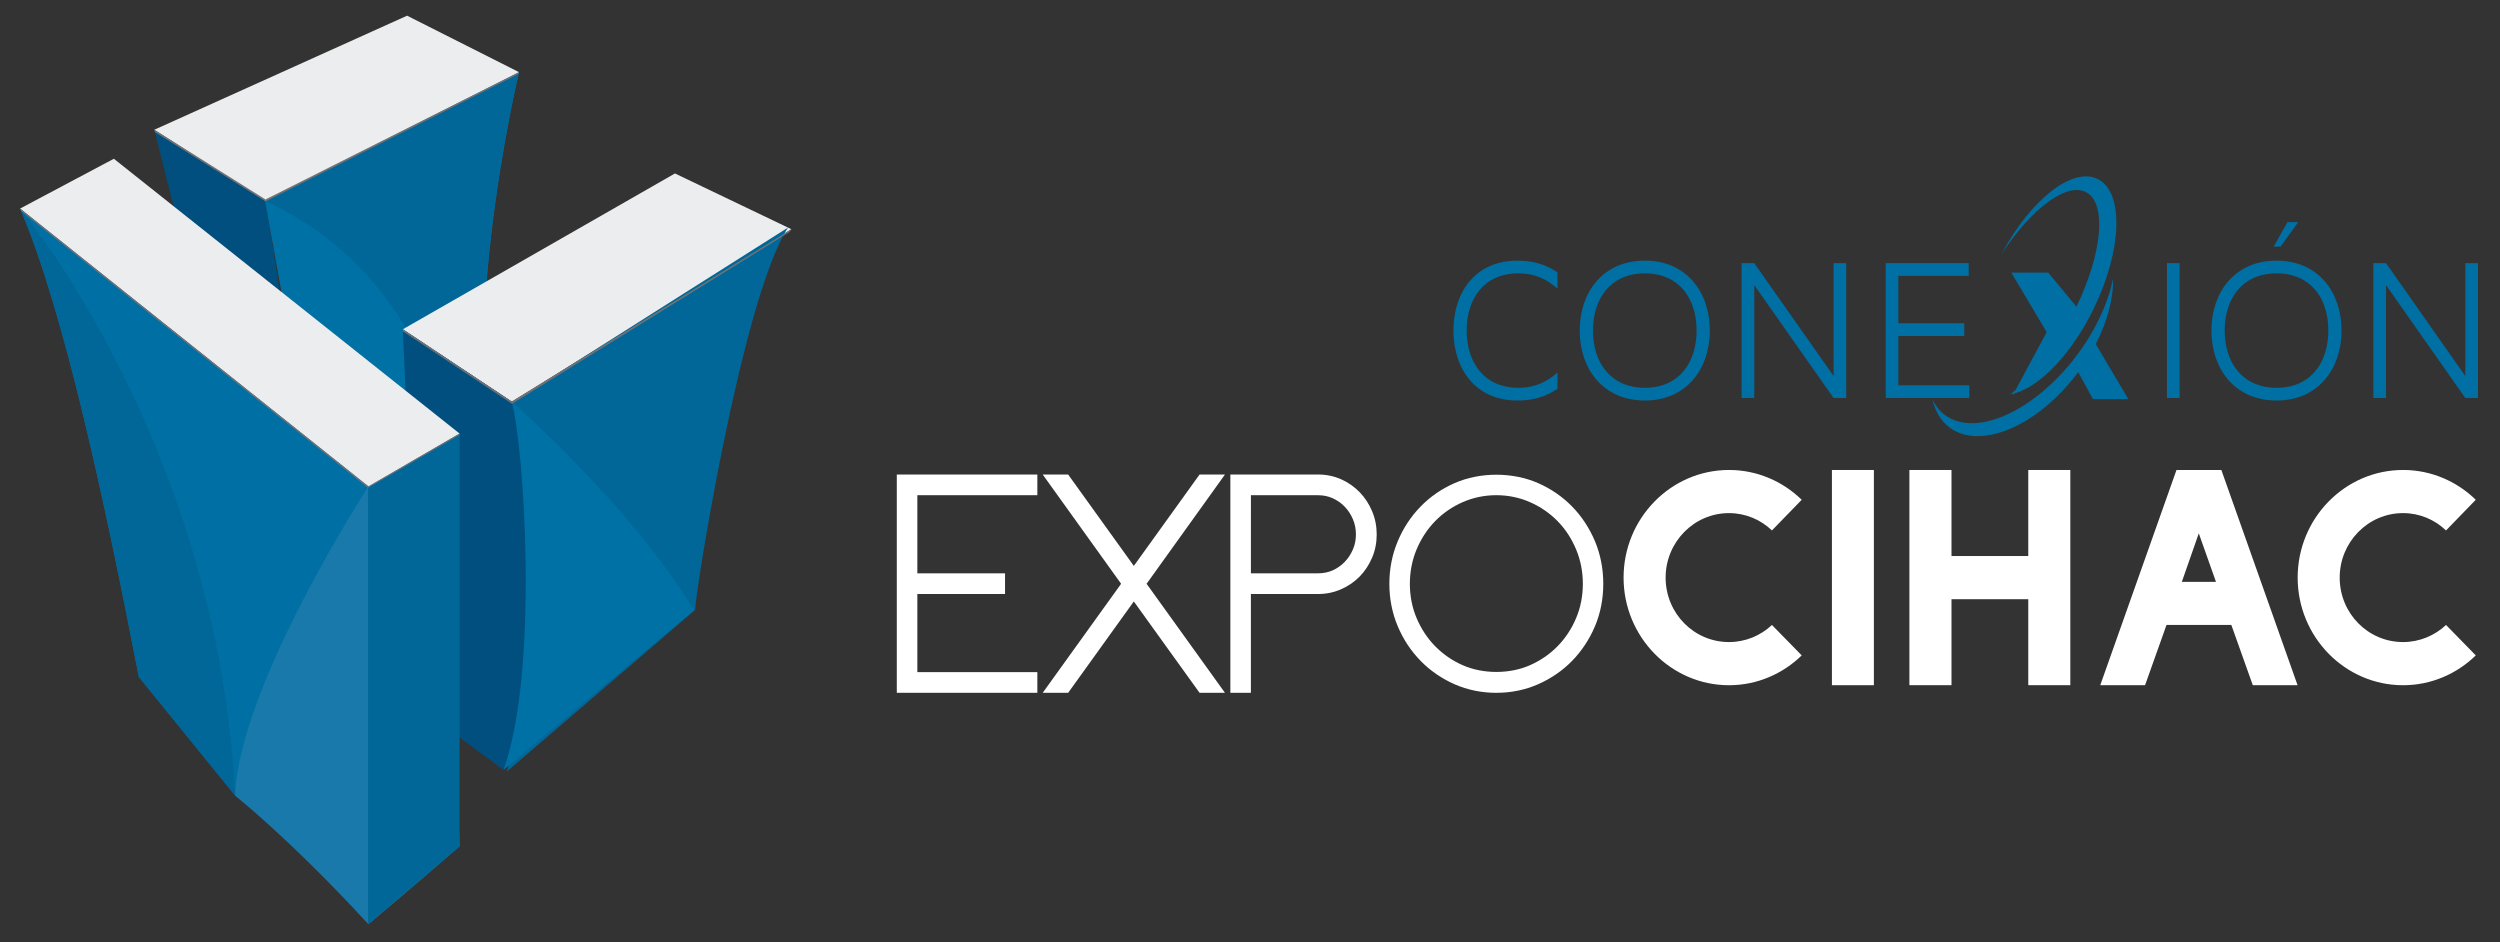 <?xml version="1.0" encoding="utf-8"?>
<!-- Generator: Adobe Illustrator 16.0.0, SVG Export Plug-In . SVG Version: 6.00 Build 0)  -->
<!DOCTYPE svg PUBLIC "-//W3C//DTD SVG 1.1//EN" "http://www.w3.org/Graphics/SVG/1.1/DTD/svg11.dtd">
<svg version="1.1" id="Capa_1" xmlns="http://www.w3.org/2000/svg" xmlns:xlink="http://www.w3.org/1999/xlink" x="0px" y="0px"
	 width="226.834px" height="85.5px" viewBox="0 0 226.834 85.5" enable-background="new 0 0 226.834 85.5" xml:space="preserve">
<rect x="0" y="0" width="226.834" height="85.5" fill="#333333" stroke="none"/>
<g id="Capa_5_1_" display="none">
	<rect x="-0.188" display="inline" fill="#FFFFFF" width="287.713" height="100"/>
</g>
<g id="Capa_1_2_" display="none">
	<g id="Capa_5" display="inline">
		<rect x="-0.012" y="-0.372" fill="#FFFFFF" width="288" height="100"/>
	</g>
	<g id="Capa_1_1_" display="inline">
		<g>
			<path fill="#264E7B" d="M141.103,55.908l-8.031-14.358l-8.031-31.617l8.667,5.488c0.415,2.504,1.171,7.277,1.61,10.306
				C136.589,34.535,135.578,45.158,141.103,55.908"/>
			<path fill="#0073A6" d="M153.5,5.463l-19.82,9.96l7.416,40.993l11.142-15.676C148.113,27.62,153.5,5.463,153.5,5.463"/>
			<path fill="#156998" d="M152.35,40.976c-6.201-13.599-8.659-20.716-18.667-25.552l19.82-9.958c0,0-5.439,22.154-1.262,35.275"/>
			<polygon fill="#EBEBEB" points="125.041,9.933 144.766,1.082 153.5,5.465 133.68,15.424 			"/>
			<polygon fill="#6E6E6E" points="133.719,15.342 133.727,15.5 153.46,5.606 153.5,5.463 			"/>
			<polygon fill="#6E6E6E" points="133.719,15.342 133.727,15.5 125.091,10.119 125.04,9.933 			"/>
			<polygon fill="#EBEBEB" points="152.93,31.03 144.43,25.419 165.666,13.325 174.75,17.651 			"/>
			<path fill="#156998" d="M152.285,59.607l14.871-12.39c-0.195-0.18,3.869-24.041,7.594-29.568l-21.865,13.403
				C153.916,34.685,153.465,56.68,152.285,59.607"/>
			<path fill="#0073A6" d="M152.93,31.03c0,0,9.301,8.089,14.229,16.189c-3.625,2.991-14.871,12.389-14.871,12.389
				S154.934,44.046,152.93,31.03"/>
			<path fill="#264E7B" d="M152.93,31.03l-8.5-5.61l1.332,29.398l6.523,4.791C155.079,51.945,153.895,34.511,152.93,31.03"/>
			<path fill="#0371A3" d="M141.752,37.611v33.97l-5.726-6.253l-4.742-3.82l-7.448-9.109c-2.557-13.091-5.782-28.302-9.265-36.35"/>
			<polygon fill="#EBEBEB" points="121.888,12.185 114.57,16.049 141.752,37.61 148.861,33.511 			"/>
			<path fill="#156998" d="M114.57,16.048c3.484,8.047,6.708,23.259,9.266,36.351l7.514,9.218
				C129.97,34.381,114.57,16.048,114.57,16.048"/>
			<path fill="#237AAC" d="M141.752,71.581c-6.244-6.72-10.402-9.968-10.402-9.968c0.309-8.592,10.402-24.002,10.402-24.002
				s6.657,8.953,7.109,27.93C145.007,68.869,141.752,71.581,141.752,71.581"/>
			<polygon fill="#6E6E6E" points="144.43,25.419 144.43,25.569 152.949,31.204 152.93,31.03 			"/>
			<polygon fill="#6E6E6E" points="152.93,31.03 174.75,17.651 174.609,17.864 152.949,31.204 			"/>
			<polygon fill="#6E6E6E" points="148.861,33.511 148.861,33.722 141.735,37.737 141.752,37.611 			"/>
			<polygon fill="#6E6E6E" points="141.752,37.611 114.57,16.048 114.665,16.255 141.735,37.737 			"/>
			<polygon fill="#156998" points="148.861,65.532 141.721,71.581 141.721,37.721 148.861,33.606 			"/>
			<polygon fill="#4B4B4B" points="83.402,82.247 83.402,89.495 90.243,89.495 90.243,89.913 83.402,89.913 83.402,97.164 
				92.762,97.164 92.762,97.585 82.985,97.585 82.985,81.827 92.762,81.827 92.762,82.247 			"/>
			<polygon fill="#4B4B4B" points="93.108,97.928 82.639,97.928 82.639,81.484 93.108,81.484 93.108,82.594 83.745,82.594 
				83.745,89.152 90.587,89.152 90.587,90.261 83.745,90.261 83.745,96.82 93.108,96.82 			"/>
			<polygon fill="#4B4B4B" points="93.008,97.831 82.736,97.831 82.736,81.581 93.008,81.581 93.008,82.497 83.649,82.497 
				83.649,89.245 90.491,89.245 90.491,90.161 83.649,90.161 83.649,96.917 93.008,96.917 			"/>
			<path fill="#4B4B4B" d="M93.354,98.176H82.39V81.236h10.965v1.605h-9.363v6.062h6.843v1.604h-6.843v6.062h9.363L93.354,98.176
				L93.354,98.176z M83.079,97.486h9.585V97.26h-9.36V89.82h6.843v-0.229h-6.843v-7.442h9.36v-0.226h-9.585V97.486z"/>
			<polygon fill="#4B4B4B" points="101.146,89.718 106.838,97.585 106.312,97.585 100.883,90.068 95.451,97.585 94.934,97.585 
				100.624,89.718 94.934,81.828 95.451,81.828 100.883,89.344 106.312,81.828 106.838,81.828 			"/>
			<polygon fill="#4B4B4B" points="107.511,97.928 106.138,97.928 100.883,90.66 95.627,97.928 94.259,97.928 100.198,89.718 
				94.259,81.484 95.627,81.484 100.883,88.755 106.138,81.484 107.511,81.484 101.568,89.718 			"/>
			<polygon fill="#4B4B4B" points="107.319,97.831 106.185,97.831 100.883,90.499 95.582,97.831 94.448,97.831 100.317,89.718 
				94.448,81.581 95.582,81.581 100.883,88.916 106.185,81.581 107.319,81.581 101.451,89.718 			"/>
			<path fill="#4B4B4B" d="M107.994,98.176h-1.982l-5.128-7.09l-5.126,7.09h-1.986l6.121-8.458l-6.12-8.481h1.985l5.126,7.095
				l5.128-7.095h1.982l-6.115,8.481L107.994,98.176z M106.363,97.486h0.284l-5.619-7.771l5.619-7.793h-0.284l-5.48,7.579
				l-5.48-7.579H95.12l5.622,7.793l-5.622,7.771h0.282l5.48-7.578L106.363,97.486z"/>
			<path fill="#4B4B4B" d="M109.007,97.584V81.828h6.254c0.555,0,1.07,0.111,1.556,0.32c0.489,0.215,0.905,0.504,1.26,0.873
				c0.354,0.364,0.643,0.795,0.85,1.285c0.209,0.491,0.312,1.02,0.312,1.576c0,0.562-0.103,1.081-0.312,1.577
				c-0.207,0.493-0.496,0.918-0.85,1.276c-0.354,0.359-0.771,0.646-1.26,0.854c-0.486,0.216-1,0.318-1.556,0.318h-5.837v7.671
				h-0.417V97.584z M109.425,89.495h5.837c0.495,0,0.955-0.091,1.382-0.282c0.426-0.191,0.799-0.454,1.12-0.783
				c0.319-0.33,0.569-0.713,0.758-1.146c0.188-0.433,0.283-0.897,0.283-1.399c0-0.501-0.096-0.97-0.283-1.41
				c-0.189-0.438-0.439-0.824-0.758-1.154c-0.32-0.331-0.693-0.59-1.12-0.782c-0.428-0.19-0.888-0.288-1.382-0.288h-5.837V89.495
				L109.425,89.495z"/>
			<path fill="#4B4B4B" d="M109.768,97.928h-1.105V81.484h6.6c0.59,0,1.157,0.115,1.694,0.351c0.526,0.231,0.985,0.548,1.367,0.95
				c0.391,0.4,0.699,0.867,0.921,1.389c0.224,0.534,0.34,1.108,0.34,1.711c0,0.604-0.117,1.18-0.34,1.711
				c-0.226,0.526-0.535,0.991-0.924,1.385c-0.383,0.394-0.843,0.707-1.364,0.934c-0.535,0.232-1.085,0.35-1.694,0.35h-5.494
				L109.768,97.928L109.768,97.928z M109.768,89.152h5.494c0.458,0,0.863-0.084,1.243-0.252c0.383-0.174,0.724-0.414,1.015-0.711
				c0.283-0.293,0.514-0.646,0.685-1.043c0.17-0.393,0.255-0.814,0.255-1.264c0-0.451-0.084-0.867-0.256-1.275
				c-0.171-0.399-0.401-0.758-0.688-1.053c-0.285-0.295-0.617-0.525-1.011-0.705c-0.386-0.174-0.792-0.258-1.243-0.258h-5.494
				V89.152L109.768,89.152z"/>
			<path fill="#4B4B4B" d="M109.671,97.832h-0.912V81.581h6.503c0.585,0,1.144,0.116,1.654,0.339
				c0.513,0.229,0.964,0.538,1.336,0.928c0.375,0.385,0.678,0.842,0.901,1.363c0.226,0.527,0.334,1.086,0.334,1.674
				c0,0.59-0.108,1.154-0.334,1.674c-0.221,0.521-0.524,0.971-0.901,1.354c-0.373,0.382-0.823,0.688-1.336,0.911
				c-0.52,0.228-1.076,0.338-1.654,0.338h-5.591V97.832z M109.671,89.245h5.591c0.458,0,0.886-0.089,1.282-0.261
				c0.39-0.176,0.74-0.42,1.043-0.729c0.293-0.309,0.533-0.669,0.706-1.072c0.177-0.396,0.264-0.836,0.264-1.301
				c0-0.469-0.086-0.9-0.264-1.308c-0.173-0.417-0.413-0.779-0.713-1.086c-0.29-0.306-0.633-0.546-1.036-0.729
				c-0.399-0.177-0.829-0.267-1.282-0.267h-5.591V89.245z"/>
			<path fill="#4B4B4B" d="M110.016,98.175h-1.601v-16.94h6.847c0.631,0,1.235,0.125,1.792,0.369
				c0.559,0.248,1.047,0.586,1.451,1.006c0.4,0.41,0.726,0.906,0.965,1.467c0.243,0.562,0.363,1.173,0.363,1.81
				c0,0.644-0.12,1.253-0.363,1.812c-0.239,0.557-0.564,1.049-0.972,1.461c-0.405,0.414-0.893,0.742-1.444,0.984
				c-0.559,0.244-1.161,0.366-1.792,0.366h-5.246V98.175z M109.105,97.486h0.221v-7.668h5.936c0.537,0,1.046-0.105,1.516-0.312
				c0.472-0.201,0.884-0.484,1.23-0.835c0.345-0.351,0.624-0.772,0.83-1.248c0.203-0.474,0.307-0.989,0.307-1.539
				c0-0.543-0.104-1.062-0.307-1.54c-0.208-0.479-0.487-0.904-0.83-1.256c-0.346-0.357-0.754-0.645-1.23-0.854
				c-0.469-0.205-0.979-0.311-1.515-0.311h-6.157L109.105,97.486L109.105,97.486z M115.262,89.593h-5.936v-7.444h5.936
				c0.502,0,0.979,0.104,1.422,0.301c0.455,0.211,0.83,0.472,1.149,0.807c0.322,0.332,0.583,0.73,0.779,1.188
				c0.193,0.451,0.288,0.927,0.288,1.443c0,0.514-0.098,1-0.291,1.437c-0.193,0.442-0.452,0.837-0.774,1.176
				c-0.333,0.339-0.72,0.606-1.151,0.804C116.239,89.492,115.765,89.593,115.262,89.593 M110.016,88.902h5.246
				c0.405,0,0.789-0.077,1.143-0.23c0.351-0.16,0.667-0.382,0.935-0.656c0.265-0.274,0.479-0.602,0.639-0.972
				c0.154-0.351,0.231-0.739,0.231-1.159c0-0.424-0.074-0.807-0.231-1.175c-0.16-0.376-0.376-0.705-0.643-0.979
				c-0.258-0.271-0.566-0.48-0.936-0.653c-0.352-0.157-0.732-0.233-1.137-0.233h-5.246L110.016,88.902L110.016,88.902z"/>
			<path fill="#4B4B4B" d="M129.164,97.585c-1.069,0-2.072-0.206-3.014-0.614c-0.943-0.412-1.765-0.977-2.464-1.688
				c-0.706-0.71-1.258-1.544-1.666-2.504c-0.408-0.948-0.606-1.975-0.606-3.062c0-1.086,0.199-2.112,0.606-3.075
				c0.408-0.959,0.96-1.795,1.666-2.51c0.699-0.711,1.521-1.271,2.464-1.686c0.942-0.411,1.945-0.62,3.014-0.62
				c1.078,0,2.081,0.209,3.024,0.62c0.943,0.412,1.764,0.975,2.465,1.686c0.705,0.715,1.258,1.551,1.658,2.51
				c0.406,0.963,0.608,1.989,0.608,3.075c0,1.087-0.202,2.111-0.608,3.062c-0.4,0.96-0.953,1.794-1.658,2.504
				c-0.701,0.713-1.521,1.275-2.465,1.688C131.245,97.379,130.241,97.585,129.164,97.585 M129.164,82.247
				c-1.01,0-1.964,0.2-2.854,0.589c-0.888,0.385-1.667,0.916-2.334,1.6c-0.664,0.672-1.195,1.461-1.576,2.375
				c-0.383,0.912-0.577,1.879-0.577,2.907c0,1.027,0.193,1.995,0.577,2.896c0.381,0.901,0.912,1.698,1.576,2.37
				c0.667,0.676,1.446,1.207,2.334,1.597c0.89,0.392,1.844,0.584,2.854,0.584c1.017,0,1.971-0.192,2.858-0.584
				c0.891-0.39,1.672-0.921,2.335-1.597c0.668-0.672,1.194-1.469,1.578-2.37c0.38-0.9,0.571-1.868,0.571-2.896
				s-0.191-1.995-0.571-2.907c-0.384-0.914-0.91-1.703-1.578-2.375c-0.663-0.684-1.444-1.215-2.335-1.6
				C131.134,82.447,130.181,82.247,129.164,82.247"/>
			<path fill="#4B4B4B" d="M129.164,97.928c-1.11,0-2.171-0.217-3.151-0.643c-0.977-0.426-1.845-1.02-2.573-1.76
				c-0.731-0.738-1.312-1.616-1.735-2.612c-0.425-0.99-0.639-2.065-0.639-3.195c0-1.131,0.214-2.206,0.636-3.209
				c0.423-0.991,1.002-1.876,1.735-2.618c0.733-0.738,1.599-1.334,2.576-1.759c1.968-0.86,4.348-0.858,6.311,0
				c0.977,0.429,1.842,1.021,2.574,1.759c0.734,0.746,1.316,1.627,1.733,2.621c0.423,0.998,0.634,2.075,0.634,3.206
				c0,1.13-0.211,2.205-0.634,3.196c-0.417,0.99-1.003,1.87-1.733,2.611c-0.729,0.738-1.598,1.33-2.574,1.76
				C131.342,97.711,130.282,97.928,129.164,97.928 M129.164,82.594c-0.953,0-1.867,0.186-2.719,0.559
				c-0.845,0.367-1.593,0.883-2.22,1.521c-0.642,0.646-1.146,1.409-1.506,2.271c-0.362,0.865-0.547,1.801-0.547,2.771
				c0,0.979,0.185,1.907,0.547,2.764c0.362,0.854,0.869,1.619,1.504,2.266c0.635,0.641,1.384,1.15,2.223,1.518
				c1.692,0.741,3.764,0.738,5.441,0.002c0.848-0.369,1.597-0.882,2.228-1.52c0.632-0.645,1.14-1.404,1.506-2.266
				c0.361-0.858,0.545-1.787,0.545-2.764c0-0.973-0.184-1.904-0.547-2.771c-0.361-0.868-0.868-1.631-1.503-2.271
				c-0.627-0.639-1.377-1.152-2.229-1.521C131.038,82.779,130.122,82.594,129.164,82.594"/>
			<path fill="#4B4B4B" d="M129.164,97.832c-1.101,0-2.149-0.214-3.114-0.634c-0.967-0.425-1.824-1.009-2.544-1.741
				c-0.725-0.732-1.299-1.602-1.715-2.583c-0.417-0.978-0.628-2.042-0.628-3.156c0-1.112,0.212-2.181,0.628-3.171
				c0.415-0.98,0.99-1.854,1.715-2.59c0.722-0.732,1.577-1.318,2.544-1.739c1.935-0.845,4.295-0.845,6.238,0
				c0.963,0.421,1.82,1.009,2.539,1.739c0.725,0.734,1.301,1.607,1.719,2.59c0.415,0.989,0.623,2.055,0.623,3.171
				s-0.208,2.183-0.623,3.156c-0.422,0.985-0.998,1.853-1.719,2.583c-0.719,0.732-1.576,1.316-2.539,1.741
				C131.325,97.618,130.271,97.832,129.164,97.832 M129.164,82.497c-0.966,0-1.894,0.192-2.756,0.565
				c-0.857,0.373-1.614,0.895-2.25,1.539c-0.648,0.652-1.159,1.426-1.526,2.306c-0.371,0.881-0.556,1.827-0.556,2.811
				c0,0.984,0.185,1.931,0.556,2.804c0.367,0.865,0.878,1.641,1.526,2.287c0.637,0.649,1.397,1.172,2.252,1.545
				c1.71,0.742,3.802,0.742,5.512,0c0.862-0.377,1.62-0.896,2.261-1.545c0.641-0.646,1.158-1.422,1.521-2.289
				c0.372-0.865,0.557-1.812,0.557-2.802c0-0.985-0.185-1.934-0.557-2.811c-0.366-0.88-0.881-1.651-1.521-2.306
				c-0.641-0.646-1.398-1.164-2.261-1.539C131.065,82.689,130.136,82.497,129.164,82.497"/>
			<path fill="#4B4B4B" d="M129.164,98.175c-1.148,0-2.242-0.225-3.253-0.661c-1.008-0.44-1.901-1.055-2.647-1.812
				c-0.756-0.767-1.358-1.673-1.789-2.69c-0.435-1.021-0.656-2.13-0.656-3.293c0-1.158,0.221-2.271,0.656-3.305
				c0.431-1.023,1.033-1.934,1.789-2.699c0.751-0.77,1.642-1.374,2.649-1.812c1.98-0.866,4.52-0.867,6.512,0
				c1.006,0.44,1.898,1.046,2.65,1.812c0.75,0.764,1.35,1.67,1.788,2.699c0.433,1.027,0.649,2.143,0.649,3.305
				c0,1.17-0.217,2.276-0.649,3.293c-0.435,1.021-1.038,1.924-1.788,2.69c-0.745,0.757-1.639,1.364-2.65,1.812
				C131.416,97.95,130.318,98.175,129.164,98.175 M129.164,81.93c-1.041,0-2.068,0.207-2.976,0.604
				c-0.924,0.401-1.745,0.963-2.436,1.665c-0.69,0.701-1.245,1.537-1.644,2.479c-0.4,0.951-0.602,1.973-0.602,3.039
				c0,1.071,0.202,2.09,0.601,3.024c0.4,0.942,0.955,1.771,1.645,2.475c0.686,0.696,1.506,1.261,2.436,1.665
				c1.848,0.805,4.127,0.801,5.96,0c0.933-0.41,1.751-0.972,2.435-1.665c0.694-0.705,1.242-1.538,1.646-2.475
				c0.393-0.931,0.598-1.951,0.598-3.024c0-1.07-0.205-2.094-0.598-3.039c-0.404-0.943-0.955-1.779-1.646-2.479
				c-0.689-0.702-1.506-1.264-2.435-1.665C131.239,82.137,130.208,81.93,129.164,81.93 M129.167,97.255
				c-1.014,0-2.012-0.2-2.892-0.585c-0.898-0.391-1.695-0.938-2.368-1.622c-0.67-0.674-1.207-1.479-1.593-2.394
				c-0.387-0.906-0.586-1.896-0.586-2.938c0-1.041,0.199-2.03,0.586-2.942c0.383-0.922,0.921-1.73,1.593-2.414
				c0.68-0.687,1.475-1.229,2.363-1.613c1.833-0.793,3.979-0.787,5.789,0c0.898,0.393,1.697,0.936,2.369,1.613
				c0.673,0.687,1.209,1.496,1.599,2.416c0.382,0.91,0.575,1.899,0.575,2.94c0,1.044-0.193,2.034-0.582,2.938
				c-0.377,0.902-0.916,1.712-1.592,2.396c-0.666,0.681-1.465,1.224-2.369,1.62C131.179,97.055,130.179,97.255,129.167,97.255
				 M129.164,82.843c-0.91,0-1.792,0.177-2.622,0.537c-0.803,0.349-1.525,0.843-2.143,1.466c-0.611,0.618-1.096,1.357-1.45,2.194
				c-0.351,0.829-0.531,1.731-0.531,2.678c0,0.949,0.18,1.849,0.53,2.667c0.355,0.832,0.842,1.565,1.451,2.182
				c0.614,0.621,1.334,1.115,2.151,1.472c1.59,0.69,3.645,0.69,5.235,0c0.82-0.361,1.545-0.854,2.149-1.47
				c0.62-0.625,1.106-1.359,1.452-2.182c0.352-0.82,0.529-1.717,0.529-2.669c0-0.948-0.18-1.85-0.529-2.676
				c-0.352-0.838-0.839-1.578-1.452-2.196c-0.607-0.617-1.33-1.111-2.149-1.467C130.963,83.02,130.084,82.843,129.164,82.843"/>
			<path fill="#4B4B4B" d="M152.994,83.195l-2.325,2.381c-0.868-0.837-2.065-1.346-3.347-1.346c-2.732,0-4.947,2.25-4.947,5.004
				c0,2.774,2.215,5.002,4.947,5.002c1.281,0,2.479-0.508,3.347-1.326l2.325,2.359c-1.48,1.433-3.479,2.313-5.672,2.313
				c-4.537,0-8.228-3.747-8.228-8.351s3.691-8.353,8.228-8.353C149.516,80.884,151.514,81.768,152.994,83.195"/>
			<rect x="155.35" y="80.884" fill="#4B4B4B" width="3.273" height="16.7"/>
			<polygon fill="#4B4B4B" points="161.396,80.884 164.68,80.884 164.68,87.561 170.669,87.561 170.669,80.884 173.951,80.884 
				173.951,97.584 170.669,97.584 170.669,90.911 164.68,90.911 164.68,97.584 161.396,97.584 			"/>
			<path fill="#4B4B4B" d="M188.189,97.585l-1.676-4.675h-5.059l-1.674,4.675h-3.496l5.945-16.701h3.498l5.951,16.701H188.189
				L188.189,97.585z M183.975,85.8l-1.322,3.769h2.666L183.975,85.8z"/>
			<path fill="#4B4B4B" d="M205.587,83.195l-2.321,2.381c-0.873-0.837-2.065-1.346-3.349-1.346c-2.735,0-4.948,2.25-4.948,5.004
				c0,2.774,2.213,5.002,4.948,5.002c1.281,0,2.476-0.508,3.349-1.326l2.321,2.359c-1.474,1.433-3.478,2.313-5.67,2.313
				c-4.535,0-8.229-3.747-8.229-8.351s3.693-8.353,8.229-8.353C202.109,80.884,204.113,81.768,205.587,83.195"/>
		</g>
	</g>
	<g id="Capa_4" display="inline">
		<g>
			<path fill="#616160" d="M35.856,50.209c0,1.798,1.457,3.255,3.254,3.255c1.796,0,3.253-1.457,3.253-3.255
				c0-1.796-1.457-3.252-3.253-3.252C37.313,46.957,35.856,48.413,35.856,50.209"/>
			<polygon fill="#616160" points="79.349,37.08 79.622,36.805 83.638,36.337 83.988,36.533 92.265,51.09 100.266,37.04 
				100.577,36.805 104.834,36.337 105.185,36.533 105.185,62.682 104.912,62.953 100.699,62.953 100.424,62.682 100.424,45.196 
				99.057,48.046 94.449,55.891 94.098,56.163 90.432,56.163 90.081,55.891 85.435,48.008 84.187,45.352 84.187,62.682 
				83.91,62.953 79.622,62.953 79.349,62.682 			"/>
			<polygon fill="#616160" points="112.052,37.08 112.323,36.805 116.617,36.299 116.891,36.571 116.891,62.682 116.617,62.953 
				112.323,62.953 112.052,62.682 			"/>
			<path fill="#616160" d="M123.763,36.884l0.271-0.272h7.647c4.838,0,9.756,2.028,9.756,7.999c0,6.792-6.514,7.612-6.514,7.612
				l1.088,1.326l2.775,3.98c0.31,0.469,1.132,1.326,2.457,1.326c0.78,0,1.247-0.155,1.247-0.155l0.278,0.272l-0.629,3.748
				l-0.272,0.271c-0.23,0.038-1.01,0.077-1.366,0.077c-3.589,0-5.5-2.69-5.892-3.315l-4.527-6.985l-0.393-0.233H128.6V62.68
				l-0.274,0.272h-4.293l-0.271-0.272L123.763,36.884 M131.759,48.474c2.735,0,4.839-1.052,4.839-3.863
				c0-2.809-2.104-3.863-4.839-3.863h-3.158v7.726H131.759z"/>
			<polygon fill="#616160" points="147.566,36.884 147.838,36.611 162.785,36.611 163.064,36.884 163.064,40.631 162.785,40.904 
				152.404,40.904 152.404,46.991 161.539,46.991 161.734,47.305 160.758,51.09 160.406,51.285 152.404,51.285 152.404,58.661 
				162.906,58.661 163.139,58.975 162.594,62.721 162.283,62.953 147.838,62.953 147.566,62.682 			"/>
			<path fill="#616160" d="M167.861,46.095c0-6.439,4.293-9.874,11.008-9.874c8.119,0,10.068,6.01,10.068,6.01l-0.158,0.353
				l-3.824,1.599l-0.389-0.118c0,0-1.482-3.55-5.697-3.55c-3.514,0-6.09,1.988-6.09,5.853v6.985c0,3.98,2.576,5.775,6.09,5.775
				c5.035,0,6.125-3.63,6.125-3.63l0.393-0.116l3.824,1.404l0.154,0.354c0,0-1.598,6.281-10.496,6.281
				c-6.715,0-11.008-3.355-11.008-9.758V46.095"/>
			<path fill="#616160" d="M41.881,20.125c-16.472,0-29.826,13.355-29.826,29.826c0,13.736,9.291,25.3,21.929,28.761
				c-5.775-2.896-9.741-8.869-9.741-15.771c0-9.74,17.638-31.138,17.638-31.138S59.52,53.2,59.52,62.939
				c0,6.901-3.967,12.875-9.742,15.771c12.638-3.46,21.928-15.022,21.928-28.76C71.706,33.48,58.352,20.125,41.881,20.125"/>
			<polygon fill="#616160" points="211.756,63.184 206.018,39.969 200.168,63.184 198.449,63.184 191.834,37.556 193.406,37.263 
				199.326,60.955 205.139,37.518 206.895,37.263 212.635,60.955 218.449,37.298 220.021,37.518 213.473,63.184 			"/>
			<polygon fill="#616160" points="223.604,63.001 223.604,37.408 237.496,37.408 237.496,38.834 225.102,38.834 225.102,48.671 
				235.338,48.671 235.156,50.097 225.102,50.097 225.102,61.577 237.496,61.577 237.496,63.001 			"/>
			<polygon fill="#616160" points="242.174,63.001 242.174,37.408 256.07,37.408 256.07,38.834 243.676,38.834 243.676,48.671 
				253.912,48.671 253.732,50.097 243.676,50.097 243.676,61.577 256.07,61.577 256.07,63.001 			"/>
			<polygon fill="#616160" points="274.678,63.331 262.248,50.242 262.248,63.001 260.746,63.001 260.746,37.409 262.248,37.409 
				262.248,49.583 273.912,37.226 275.117,38.03 263.967,49.876 275.922,62.489 			"/>
			<rect x="41.164" y="50.281" fill="#616160" width="1.2" height="28.851"/>
			<path fill="#616160" d="M31.626,60.37c0,1.795,1.456,3.252,3.252,3.252s3.253-1.457,3.253-3.252c0-1.797-1.457-3.254-3.253-3.254
				S31.626,58.573,31.626,60.37"/>
		</g>
	</g>
	<g id="Capa_3" display="inline">
		<g>
			<path fill="#52575D" d="M61.069,71.373c0,0.455-0.192,0.684-0.761,0.684H47.07c-0.646,0-0.796-0.152-0.796-0.798V46.675
				c0-0.529,0.19-0.757,0.72-0.757h13.354c0.57,0,0.646,0.266,0.608,0.722l-0.151,1.441c-0.041,0.531-0.381,0.605-1.025,0.605
				h-9.977v8.31h8.915c0.531,0,0.76,0.229,0.76,0.682v1.366c0,0.531-0.191,0.683-0.723,0.683h-8.952v9.562h10.47
				c0.569,0,0.798,0.188,0.798,0.643v1.441H61.069z"/>
			<path fill="#52575D" d="M79.203,72.057h-2.732c-0.531,0-0.722-0.152-0.95-0.494l-4.248-6.715h-0.039l-4.4,6.715
				c-0.227,0.342-0.493,0.494-0.985,0.494H63.61c-0.228,0-0.342-0.115-0.342-0.305c0-0.113,0.038-0.266,0.152-0.417l6.297-8.728
				l-5.501-8.192c-0.075-0.112-0.114-0.188-0.114-0.304c0-0.229,0.191-0.381,0.456-0.381h2.617c0.417,0,0.645,0.151,0.798,0.418
				l3.716,5.807h0.039l3.869-5.729c0.227-0.379,0.456-0.494,0.836-0.494h2.349c0.268,0,0.342,0.115,0.342,0.267
				c0,0.112-0.038,0.19-0.113,0.306l-5.767,7.889l6.222,9.104c0.113,0.152,0.152,0.306,0.152,0.417
				C79.62,71.939,79.467,72.057,79.203,72.057"/>
			<path fill="#52575D" d="M90.811,72.436c-1.86,0-3.87-0.723-5.008-2.123v9.18c0,0.568-0.342,0.721-0.834,0.721h-1.67
				c-0.492,0-0.72-0.265-0.72-0.797v-25c0-0.531,0.228-0.684,0.72-0.684h1.443c0.569,0,0.874,0.15,0.874,0.684v1.329
				c1.212-1.44,3.49-2.431,5.652-2.431c5.388,0,7.774,4.516,7.774,9.41C99.041,67.768,96.31,72.436,90.811,72.436 M90.621,55.896
				c-1.785,0-3.868,1.062-4.818,2.429v8.913c0.796,1.479,2.733,2.656,4.591,2.656c3.907,0,5.273-3.721,5.273-7.097
				C95.666,59.5,94.566,55.896,90.621,55.896"/>
			<path fill="#52575D" d="M110.536,72.436c-5.88,0-8.497-4.175-8.497-9.601c0-5.346,3.073-9.521,8.726-9.521
				c5.878,0,8.536,4.06,8.536,9.562C119.3,68.225,116.188,72.436,110.536,72.436 M110.727,55.818c-4.096,0-5.348,3.604-5.348,6.939
				c0,3.489,1.174,7.172,5.196,7.172c3.984,0,5.386-3.49,5.386-7.02C115.961,59.385,114.672,55.818,110.727,55.818"/>
			<path fill="#52575D" d="M157.844,72.057h-2.162c-0.531,0-0.684-0.229-0.722-0.873l-0.644-18.359h-0.078l-7.32,18.777
				c-0.15,0.377-0.379,0.455-0.684,0.455h-1.289c-0.381,0-0.57-0.078-0.758-0.533l-7.928-18.699h-0.039l-0.457,18.551
				c0,0.529-0.188,0.686-0.757,0.686h-1.86c-0.492,0-0.682-0.152-0.682-0.647v-0.074l0.872-24.621
				c0.037-0.646,0.189-0.796,0.606-0.796h1.633c0.606,0,0.796,0.151,0.984,0.57l9.22,20.673h0.035l8.5-20.635
				c0.188-0.457,0.381-0.608,0.834-0.608h1.746c0.453,0,0.568,0.189,0.604,0.683l1.022,24.659v0.113
				C158.525,71.904,158.336,72.057,157.844,72.057"/>
			<path fill="#52575D" d="M177.986,62.307c0,0.873-0.15,1.064-1.137,1.064h-11.647c0.114,3.602,2.163,6.408,5.993,6.408
				c1.557,0,3.265-0.303,4.554-0.797c0.342-0.112,0.722-0.19,0.836,0.268L177,70.652c0.116,0.341-0.075,0.492-0.415,0.683
				c-1.633,0.759-4.062,1.101-5.808,1.101c-5.84,0-8.95-3.83-8.95-9.56c0-5.425,3.375-9.562,8.837-9.562
				c2.165,0,3.909,0.797,5.161,2.088c1.517,1.556,2.161,3.795,2.161,6.259V62.307L177.986,62.307z M174.8,61.169v-0.532
				c0-2.578-1.401-4.816-4.286-4.816c-3.146,0-4.932,2.541-5.234,5.351L174.8,61.169L174.8,61.169z"/>
			<path fill="#52575D" d="M197.182,71.259c0,0.493-0.228,0.796-0.566,0.796h-1.633c-0.566,0-0.795-0.227-0.795-0.72l-0.039-1.367
				c-1.213,1.441-3.414,2.468-5.575,2.468c-5.462,0-7.814-4.476-7.814-9.444c0-5.577,3.265-9.712,8.271-9.712
				c1.744,0,3.832,0.798,4.934,2.121v-9.253c0-0.493,0.113-0.721,0.605-0.798c1.936-0.265,1.975-0.265,2.049-0.265
				c0.381,0,0.568,0.19,0.568,0.646v25.53L197.182,71.259L197.182,71.259z M193.959,58.514c-0.797-1.443-2.616-2.658-4.479-2.658
				c-3.412,0-5.385,2.81-5.385,6.981c0,4.021,1.78,7.019,5.081,7.019c1.784,0,3.83-1.139,4.78-2.504L193.959,58.514L193.959,58.514z
				"/>
			<path fill="#9CBE4F" d="M190.714,36.329h16.779v-0.003c0-9.267-7.513-16.781-16.779-16.787c-0.353,0-0.636,0.285-0.636,0.636
				v15.518C190.078,36.044,190.361,36.329,190.714,36.329"/>
			<path fill="#51904D" d="M241.066,19.539h-16.779v0.001c0,9.269,7.512,16.782,16.779,16.789c0.353,0,0.637-0.285,0.637-0.636
				V20.174C241.703,19.824,241.419,19.539,241.066,19.539"/>
			<path fill="#A0BE37" d="M190.714,19.539h-0.011H190.714z"/>
			<path fill="#51904D" d="M221.328,36.597c-0.171-0.342-0.35-0.678-0.541-1.006c-2.945-5.095-7.189-9.34-12.285-12.287
				c-0.326-0.191-0.664-0.37-1.006-0.539c-4.823-2.4-11.071-3.227-16.782-3.229c9.269,0.007,16.779,7.521,16.782,16.789v0.001
				v16.779c0,0.353,0.285,0.638,0.637,0.638h15.518c0.354,0,0.637-0.285,0.639-0.636C224.285,47.398,223.727,41.421,221.328,36.597"
				/>
			<path fill="#A0BE37" d="M241.066,36.329h0.011H241.066z"/>
			<path fill="#9CBE4F" d="M224.287,19.539v-0.003V2.756c0-0.35-0.285-0.635-0.637-0.635h-15.52c-0.354,0-0.637,0.285-0.637,0.635
				c0,5.709,0.559,11.687,2.959,16.51c0.169,0.343,0.347,0.681,0.537,1.008c2.947,5.093,7.191,9.34,12.285,12.286
				c0.326,0.19,0.664,0.368,1.01,0.54c4.82,2.4,11.068,3.227,16.779,3.227l0,0C231.799,36.322,224.287,28.809,224.287,19.539"/>
			<path fill="#52575D" d="M94.66,91.542c0,2.101-1.604,2.647-3.478,2.647h-2.249c-0.174,0-0.28-0.078-0.28-0.309v-8.604
				c0-0.228,0.106-0.307,0.28-0.307h1.888c1.872,0,3.13,0.614,3.13,2.247c0,0.978-0.562,1.808-1.605,2.021v0.014
				C93.658,89.307,94.66,90.163,94.66,91.542 M89.898,88.906h0.91c0.936,0,1.927-0.242,1.927-1.605c0-1.138-0.91-1.379-1.98-1.379
				h-0.856L89.898,88.906L89.898,88.906z M91.061,93.24c1.206,0,2.316-0.239,2.343-1.698c0-1.405-1.218-1.726-2.383-1.726h-1.123
				v3.424H91.061z"/>
			<path fill="#52575D" d="M100.214,87.943c0.053-0.161,0.146-0.215,0.335-0.215h0.642c0.215,0,0.228,0.119,0.174,0.267
				l-2.582,6.973c-0.588,1.578-1.258,2.168-2.704,2.168c-0.201,0-0.414-0.028-0.615-0.081c-0.107-0.025-0.188-0.08-0.161-0.24
				l0.093-0.535c0.026-0.135,0.093-0.188,0.214-0.174c0.187,0.025,0.308,0.055,0.509,0.055c0.735,0,1.177-0.321,1.458-1.018
				l0.335-0.845l-2.396-6.329c-0.052-0.146,0.027-0.24,0.188-0.24h0.763c0.201,0,0.282,0.056,0.321,0.188l1.739,4.992
				L100.214,87.943z"/>
			<path fill="#52575D" d="M107.493,93.348h0.776c0.187,0,0.254,0.055,0.254,0.215v0.416c0,0.16-0.067,0.213-0.254,0.213h-2.73
				c-0.187,0-0.253-0.053-0.253-0.213v-0.416c0-0.16,0.066-0.215,0.253-0.215h0.75v-7.546h-0.803c-0.188,0-0.254-0.054-0.254-0.215
				v-0.399c0-0.162,0.066-0.215,0.254-0.215h2.796c0.188,0,0.254,0.053,0.254,0.215v0.399c0,0.161-0.066,0.215-0.254,0.215h-0.789
				V93.348L107.493,93.348z"/>
			<path fill="#52575D" d="M111.279,93.911c0,0.187-0.093,0.278-0.268,0.278h-0.602c-0.174,0-0.268-0.092-0.268-0.278v-5.916
				c0-0.187,0.067-0.267,0.254-0.267h0.589c0.161,0,0.254,0.064,0.254,0.238l0.014,0.415c0.615-0.521,1.418-0.802,2.194-0.802
				c1.539,0,2.127,0.938,2.127,2.396v3.935c0,0.187-0.094,0.278-0.268,0.278h-0.601c-0.175,0-0.268-0.092-0.268-0.278v-3.748
				c0-0.949-0.24-1.632-1.312-1.632c-0.617,0-1.378,0.348-1.847,0.775v4.604L111.279,93.911L111.279,93.911z"/>
			<path fill="#52575D" d="M120.338,87.729c0.146,0,0.2,0.056,0.2,0.201v0.4c0,0.146-0.053,0.201-0.2,0.201h-1.646v5.38
				c0,0.187-0.093,0.278-0.268,0.278h-0.603c-0.175,0-0.268-0.092-0.268-0.278v-5.38h-0.762c-0.147,0-0.201-0.055-0.201-0.201v-0.4
				c0-0.146,0.053-0.201,0.201-0.201h0.762v-0.254c0-0.481,0.028-0.828,0.054-1.07c0.161-1.163,0.869-1.857,2.114-1.857
				c0.401,0,0.925,0.094,1.258,0.239c0.188,0.08,0.161,0.175,0.134,0.271l-0.134,0.439c-0.039,0.146-0.16,0.158-0.28,0.12
				c-0.215-0.081-0.536-0.161-0.844-0.161c-0.91,0-1.164,0.604-1.164,1.646v0.627H120.338z"/>
			<path fill="#52575D" d="M124.352,94.324c-2.073,0-2.998-1.471-2.998-3.385c0-1.889,1.084-3.357,3.079-3.357
				c2.074,0,3.01,1.432,3.01,3.371C127.443,92.839,126.345,94.324,124.352,94.324 M124.419,88.464c-1.445,0-1.887,1.271-1.887,2.449
				c0,1.231,0.415,2.528,1.833,2.528c1.404,0,1.9-1.229,1.9-2.477C126.265,89.721,125.811,88.464,124.419,88.464"/>
			<path fill="#52575D" d="M129.891,93.911c0,0.187-0.094,0.278-0.268,0.278h-0.601c-0.174,0-0.268-0.092-0.268-0.278v-5.916
				c0-0.187,0.067-0.267,0.254-0.267h0.589c0.161,0,0.254,0.064,0.254,0.238l0.014,0.455c0.321-0.439,0.803-0.842,1.565-0.842
				c0.294,0,0.495,0.039,0.469,0.238l-0.095,0.604c-0.013,0.096-0.065,0.16-0.188,0.16c-0.064,0-0.187-0.039-0.387-0.039
				c-0.468,0-0.989,0.309-1.338,0.805V93.911z"/>
			<path fill="#52575D" d="M134.025,93.911c0,0.187-0.093,0.278-0.268,0.278h-0.603c-0.173,0-0.268-0.092-0.268-0.278v-5.916
				c0-0.175,0.095-0.267,0.255-0.267h0.575c0.16,0,0.268,0.064,0.268,0.238l0.013,0.415c0.562-0.508,1.312-0.802,2.035-0.802
				c0.735,0,1.391,0.268,1.74,0.83c0.614-0.553,1.443-0.83,2.22-0.83c1.699,0,2.194,1.136,2.194,2.622v3.707
				c0,0.188-0.093,0.278-0.267,0.278h-0.603c-0.174,0-0.267-0.094-0.267-0.278v-3.748c0-0.978-0.242-1.646-1.326-1.646
				c-0.548,0-1.204,0.269-1.673,0.629c0.08,0.254,0.107,1.059,0.107,1.473v3.293c0,0.188-0.093,0.279-0.268,0.279h-0.603
				c-0.174,0-0.268-0.094-0.268-0.279v-3.76c0-0.926-0.201-1.635-1.257-1.635c-0.617,0-1.259,0.348-1.74,0.789v4.605L134.025,93.911
				L134.025,93.911z"/>
			<path fill="#52575D" d="M148.115,93.2c-0.309,0.589-1.191,1.124-2.008,1.124c-1.849,0-2.664-1.564-2.664-3.251
				c0-2.235,1.326-3.491,2.85-3.491c0.669,0,1.394,0.279,1.794,0.814l0.014-0.43c0-0.158,0.082-0.238,0.256-0.238h0.588
				c0.176,0,0.255,0.08,0.255,0.254v4.682c0,0.497,0.014,0.725,0.294,0.725h0.055c0.159,0,0.229,0.055,0.229,0.2v0.401
				c0,0.146-0.067,0.199-0.229,0.199h-0.535c-0.589,0-0.869-0.453-0.869-0.989H148.115z M148.062,89.455
				c-0.32-0.604-0.979-0.965-1.619-0.965c-1.031,0-1.809,0.91-1.809,2.503c0,1.473,0.684,2.382,1.646,2.382
				c0.855,0,1.537-0.684,1.779-1.352v-2.568H148.062z"/>
			<path fill="#52575D" d="M161.764,87.34l-2.555,6.664c-0.057,0.146-0.148,0.188-0.27,0.188h-0.453
				c-0.135,0-0.229-0.024-0.295-0.188l-2.771-6.664h-0.014l-0.161,6.611c0,0.188-0.065,0.238-0.267,0.238h-0.656
				c-0.174,0-0.254-0.054-0.24-0.254l0.309-8.709c0.014-0.217,0.105-0.256,0.252-0.256h0.576c0.215,0,0.28,0.053,0.35,0.199
				l3.213,7.359h0.012l2.973-7.346c0.066-0.162,0.133-0.215,0.295-0.215h0.629c0.16,0,0.229,0.053,0.229,0.215l0.361,8.736
				c0.013,0.174-0.041,0.268-0.241,0.268h-0.765c-0.199,0-0.254-0.08-0.254-0.268l-0.229-6.584h-0.025v0.004H161.764z"/>
			<path fill="#52575D" d="M169.338,93.2c-0.309,0.589-1.191,1.124-2.008,1.124c-1.848,0-2.663-1.564-2.663-3.251
				c0-2.235,1.325-3.491,2.851-3.491c0.67,0,1.394,0.279,1.793,0.814l0.015-0.43c0-0.158,0.079-0.238,0.254-0.238h0.589
				c0.174,0,0.256,0.08,0.256,0.254v4.682c0,0.497,0.014,0.725,0.293,0.725h0.055c0.162,0,0.229,0.055,0.229,0.2v0.401
				c0,0.146-0.066,0.199-0.229,0.199h-0.535c-0.588,0-0.869-0.453-0.869-0.989H169.338z M169.283,89.455
				c-0.321-0.604-0.977-0.965-1.618-0.965c-1.031,0-1.808,0.91-1.808,2.503c0,1.473,0.683,2.382,1.646,2.382
				c0.856,0,1.54-0.684,1.78-1.352V89.455z"/>
			<path fill="#52575D" d="M173.337,93.911c0,0.187-0.092,0.278-0.267,0.278h-0.604c-0.175,0-0.268-0.092-0.268-0.278v-5.916
				c0-0.187,0.065-0.267,0.255-0.267h0.587c0.163,0,0.256,0.064,0.256,0.238l0.015,0.455c0.318-0.439,0.804-0.842,1.564-0.842
				c0.294,0,0.494,0.039,0.468,0.238l-0.094,0.604c-0.015,0.096-0.065,0.16-0.188,0.16c-0.065,0-0.188-0.039-0.389-0.039
				c-0.469,0-0.99,0.309-1.339,0.805v4.562L173.337,93.911L173.337,93.911z"/>
			<path fill="#52575D" d="M177.473,93.911c0,0.187-0.093,0.278-0.268,0.278h-0.604c-0.175,0-0.269-0.092-0.269-0.278v-8.858
				c0-0.175,0.04-0.256,0.201-0.281l0.669-0.095c0.188-0.026,0.268,0.056,0.268,0.228v5.408h0.025l2.048-2.396
				c0.106-0.133,0.215-0.188,0.375-0.188h0.628c0.229,0,0.296,0.147,0.146,0.31l-2.021,2.302l2.396,3.52
				c0.121,0.176,0.096,0.334-0.146,0.334H180.2c-0.2,0-0.334-0.063-0.44-0.229l-1.887-2.837l-0.402,0.431v2.354L177.473,93.911
				L177.473,93.911z"/>
			<path fill="#52575D" d="M182.971,91.126c0.041,1.259,0.736,2.263,2.062,2.263c0.574,0,1.189-0.08,1.646-0.281
				c0.118-0.053,0.238-0.053,0.293,0.095l0.158,0.44c0.057,0.146,0.016,0.213-0.133,0.295c-0.576,0.295-1.484,0.389-2.114,0.389
				c-2.032,0-3.104-1.365-3.104-3.371c0-1.953,1.15-3.371,3.076-3.371c1.74,0,2.623,1.282,2.623,2.837v0.333
				c0,0.311-0.055,0.374-0.4,0.374L182.971,91.126L182.971,91.126z M186.355,90.352v-0.24c0-0.91-0.51-1.646-1.554-1.646
				c-1.106,0-1.712,0.869-1.806,1.888h3.359V90.352z"/>
			<path fill="#52575D" d="M188.979,86.216c0-0.175,0.041-0.254,0.201-0.28l0.67-0.094c0.188-0.027,0.268,0.053,0.268,0.229v1.658
				h1.564c0.146,0,0.2,0.056,0.2,0.201v0.4c0,0.146-0.054,0.201-0.2,0.201h-1.564v3.6c0,0.87,0.16,1.299,0.947,1.299
				c0.311,0,0.593-0.066,0.817-0.146c0.134-0.055,0.241-0.027,0.281,0.119l0.121,0.402c0.039,0.146-0.015,0.215-0.175,0.278
				c-0.31,0.122-0.815,0.241-1.258,0.241c-1.553,0-1.873-0.748-1.873-2.112v-3.681h-0.735c-0.147,0-0.201-0.055-0.201-0.201v-0.4
				c0-0.146,0.054-0.201,0.201-0.201h0.735V86.216L188.979,86.216z"/>
			<path fill="#52575D" d="M194.238,91.047c-0.764-0.295-1.338-0.843-1.338-1.686c0-1.18,1.043-1.779,2.221-1.779
				c0.574,0,1.15,0.093,1.727,0.359c0.121,0.054,0.16,0.135,0.121,0.256l-0.162,0.441c-0.039,0.133-0.135,0.158-0.267,0.104
				c-0.401-0.177-0.964-0.321-1.394-0.321c-0.789,0-1.138,0.401-1.138,0.855c0,0.455,0.308,0.671,0.869,0.91l1.03,0.44
				c0.734,0.308,1.354,0.843,1.354,1.699c0,1.231-1.031,1.993-2.449,1.993c-0.684,0-1.393-0.198-1.834-0.428
				c-0.119-0.065-0.174-0.146-0.119-0.269l0.175-0.454c0.039-0.123,0.12-0.175,0.254-0.123c0.481,0.217,1.097,0.402,1.552,0.402
				c0.776,0,1.299-0.389,1.299-1.018c0-0.521-0.375-0.804-1.004-1.043L194.238,91.047z"/>
		</g>
	</g>
	<g display="inline">
		<path fill="#544D5F" d="M51.835,44.338c0.436,0,0.748,0.375,0.81,0.809l8.529,44.517c0.125,0.684-0.188,1.367-0.871,1.367H50.216
			c-0.373,0-0.747-0.248-0.81-0.621l-1.243-9.34c-0.064-0.31-0.312-0.5-0.625-0.5h-3.361c-0.25,0-0.499,0.252-0.56,0.625
			l-1.184,9.152c-0.063,0.436-0.497,0.684-0.809,0.684H31.353c-0.564,0-0.875-0.434-0.748-1.059l8.342-44.887
			c0.062-0.312,0.375-0.749,0.748-0.749L51.835,44.338L51.835,44.338z M46.357,67.811c-0.125-0.873-0.251-1.434-0.438-1.434
			s-0.309,0.438-0.435,1.434l-0.809,5.914c-0.063,0.312,0.063,0.623,0.373,0.623c1.993,0,2.18,0,2.118-0.562L46.357,67.811z"/>
		<path fill="#544D5F" d="M68.152,45.085c0-0.435,0.251-0.748,0.686-0.748H80.42c8.093,0,12.702,6.041,12.702,11.208
			c0,3.734-0.063,9.465-6.352,11.393v0.125c3.921,1.435,6.538,5.604,6.538,10.461c0,3.175-0.061,13.509-12.95,13.509H68.776
			c-0.437,0-0.624-0.31-0.624-0.687V45.085z M79.298,61.895c0,0.252,0.185,0.438,0.435,0.438c0.873,0,1.805-0.562,1.805-1.806
			v-5.354c0-1.12-1.057-1.62-1.805-1.62c-0.25,0-0.435,0.127-0.435,0.377V61.895z M79.298,81.26c0,0.248,0.122,0.434,0.435,0.434
			c0.994,0,1.867-0.748,1.867-1.805v-6.537c0-1.061-0.935-1.682-1.928-1.682c-0.251,0-0.374,0.188-0.374,0.498V81.26L79.298,81.26z"
			/>
		<path fill="#544D5F" d="M119.086,44.338c0.434,0,0.746,0.375,0.809,0.809l8.527,44.517c0.127,0.684-0.186,1.367-0.868,1.367
			h-10.087c-0.374,0-0.747-0.248-0.809-0.621l-1.244-9.34c-0.063-0.31-0.313-0.5-0.624-0.5h-3.363c-0.247,0-0.496,0.252-0.559,0.625
			l-1.181,9.152c-0.064,0.436-0.5,0.684-0.81,0.684H98.601c-0.558,0-0.87-0.434-0.745-1.059l8.342-44.887
			c0.064-0.312,0.374-0.749,0.747-0.749L119.086,44.338L119.086,44.338z M113.606,67.811c-0.126-0.873-0.25-1.434-0.436-1.434
			c-0.188,0-0.31,0.438-0.436,1.434l-0.809,5.914c-0.064,0.312,0.062,0.623,0.375,0.623c1.99,0,2.177,0,2.116-0.562L113.606,67.811z
			"/>
		<path fill="#544D5F" d="M148.785,59.404c-0.377,0-0.623-0.187-0.75-0.682c-0.373-1.496-0.996-2.242-1.867-2.242
			c-0.623,0-0.934,0.496-0.934,1.121c0,1.989,2.928,4.231,6.662,6.784c4.045,2.74,7.097,7.222,7.097,11.83
			c0,8.339-4.981,15.002-13.136,15.002c-9.466,0-13.823-6.848-13.823-16.811c0-0.312,0.251-0.623,0.748-0.623l8.592-0.435
			c0.434,0,0.683,0.248,0.747,0.81c0.249,2.491,1.307,5.168,2.8,5.168c0.875,0,1.435-0.562,1.435-1.994
			c0-1.492-3.487-4.229-7.659-7.597c-4.171-3.36-6.227-8.028-6.227-12.262c0-6.352,4.734-13.263,13.074-13.263
			c8.345,0,13.511,6.538,13.511,13.944c0,0.438-0.248,0.811-0.746,0.811L148.785,59.404z"/>
		<path fill="#544D5F" d="M173.004,91.031c-0.438,0-0.87-0.371-0.87-0.869v-32.5c0-0.436-0.374-0.747-0.811-0.747h-6.228
			c-0.373,0-0.807-0.497-0.807-0.872V44.962c0-0.374,0.186-0.625,0.557-0.625h26.646c0.438,0,0.812,0.25,0.812,0.75v10.956
			c0,0.5-0.373,0.872-0.873,0.872h-6.227c-0.438,0-0.746,0.312-0.746,0.872v32.434c0,0.439-0.372,0.812-0.873,0.812L173.004,91.031
			L173.004,91.031z"/>
		<path fill="#544D5F" d="M209.117,44.338c0.373,0,0.685,0.25,0.685,0.687v31.627c0,0.807,0.312,1.367,1.06,1.367
			c0.746,0,1.059-0.562,1.059-1.308V44.961c0-0.311,0.312-0.624,0.684-0.624h10.521c0.311,0,0.688,0.188,0.688,0.624v33.371
			c0,6.6-4.733,12.701-12.949,12.701c-8.281,0-12.948-6.166-12.948-12.701V45.025c0-0.437,0.246-0.687,0.621-0.687H209.117z"/>
		<path fill="#544D5F" d="M229.427,43.953h8.669c5.774,0,9.684,0.224,11.731,0.67c2.045,0.445,3.713,1.583,5.001,3.416
			c1.289,1.833,1.934,4.754,1.934,8.768c0,3.664-0.455,6.127-1.367,7.385c-0.906,1.261-2.703,2.017-5.379,2.271
			c2.424,0.596,4.051,1.404,4.887,2.412c0.834,1.008,1.353,1.93,1.557,2.775c0.202,0.846,0.303,3.166,0.303,6.965v12.416h-11.365
			V75.389c0-2.521-0.203-4.084-0.601-4.682c-0.397-0.6-1.438-0.902-3.125-0.902v21.228h-12.243L229.427,43.953L229.427,43.953z
			 M241.67,52.008v10.467c1.377,0,2.34-0.186,2.893-0.562c0.556-0.381,0.832-1.606,0.832-3.683v-2.588
			c0-1.492-0.268-2.472-0.802-2.938C244.062,52.24,243.085,52.008,241.67,52.008"/>
		<path fill="#7E65A0" d="M135.69,26.823c0,3.676,2.007,6.696,6.087,6.696c2.05,0,3.472-0.767,4.599-1.804v1.916
			c-1.442,0.969-2.886,1.377-4.734,1.377c-4.893,0-7.508-3.698-7.508-8.185c0-4.509,2.615-8.184,7.508-8.184
			c1.848,0,3.292,0.407,4.734,1.376v1.917c-1.127-1.038-2.549-1.804-4.599-1.804C137.697,20.128,135.69,23.126,135.69,26.823"/>
		<path fill="#7E65A0" d="M164.297,26.823c0,4.486-2.749,8.185-7.643,8.185c-4.912,0-7.664-3.698-7.664-8.185
			c0-4.509,2.752-8.184,7.664-8.184C161.548,18.639,164.297,22.314,164.297,26.823 M162.741,26.823c0-3.696-2.007-6.695-6.087-6.695
			c-4.078,0-6.107,2.999-6.107,6.695c0,3.676,2.029,6.696,6.107,6.696C160.734,33.519,162.741,30.499,162.741,26.823"/>
		<polygon fill="#7E65A0" points="180.35,34.713 178.859,34.713 169.525,21.502 169.525,34.713 168.039,34.713 168.039,18.933 
			169.525,18.933 178.859,32.144 178.859,18.933 180.35,18.933 		"/>
		<polygon fill="#7E65A0" points="194.82,33.225 194.82,34.713 184.991,34.713 184.991,18.934 194.751,18.934 194.751,20.42 
			186.479,20.42 186.479,25.966 194.232,25.966 194.232,27.454 186.479,27.454 186.479,33.225 		"/>
		<rect x="218.081" y="18.933" fill="#7E65A0" width="1.487" height="15.78"/>
		<path fill="#7E65A0" d="M238.617,26.823c0,4.486-2.75,8.183-7.643,8.183c-4.914,0-7.664-3.697-7.664-8.183
			c0-4.508,2.75-8.183,7.664-8.183C235.867,18.64,238.617,22.315,238.617,26.823 M237.061,26.823c0-3.697-2.006-6.694-6.084-6.694
			c-4.082,0-6.109,2.997-6.109,6.694c0,3.675,2.027,6.696,6.109,6.696C235.055,33.519,237.061,30.498,237.061,26.823
			 M233.521,14.132l-2.072,2.862h-0.812l1.623-2.862H233.521z"/>
		<polygon fill="#7E65A0" points="254.667,34.713 253.18,34.713 243.848,21.502 243.848,34.713 242.359,34.713 242.359,18.933 
			243.848,18.933 253.18,32.144 253.18,18.933 254.667,18.933 		"/>
		<path fill="#7E65A0" d="M209.938,9.09c-2.973-1.465-7.908,2.416-11.304,8.75c3.507-5.309,7.688-8.435,9.97-7.19
			c2.424,1.324,1.852,7.125-1.172,13.38l-3.318-3.994h-4.342l4.158,6.973l-3.676,6.785c-0.206,0.17-0.413,0.334-0.613,0.485
			c0.131-0.021,0.267-0.057,0.401-0.089l-0.089,0.161l0.298-0.212c2.97-0.857,6.606-4.602,9.175-9.805
			C212.82,17.449,213.048,10.625,209.938,9.09"/>
		<path fill="#7E65A0" d="M213.532,34.84l-3.828-6.438c1.396-2.698,2.093-5.401,2.04-7.699c-0.573,2.86-2.032,6.068-4.318,9.073
			c-4.975,6.539-11.923,9.621-15.523,6.882c-0.608-0.463-1.07-1.073-1.414-1.781c0.316,1.353,0.957,2.482,1.965,3.25
			c3.602,2.737,10.347-0.076,15.068-6.285c0.041-0.054,0.08-0.107,0.119-0.162l1.731,3.16H213.532z"/>
	</g>
</g>
<g id="Capa_2">
	<g>
		<path fill="#004F7E" d="M32.678,65.528l-9.341-16.791l-9.338-36.964l10.081,6.416c0.481,2.929,1.36,8.51,1.871,12.049
			C27.429,40.537,26.252,52.96,32.678,65.528"/>
		<path fill="#0071A5" d="M47.094,6.546L24.045,18.192l8.627,47.93l12.957-18.328C40.829,32.45,47.094,6.546,47.094,6.546"/>
		<path fill="#006798" d="M45.754,48.069c-7.211-15.902-10.066-24.224-21.709-29.877L47.094,6.548c0,0-6.328,25.905-1.468,41.244"/>
		<polygon fill="#ECEDEF" points="13.999,11.773 36.936,1.423 47.094,6.548 24.045,18.192 		"/>
		<polygon fill="#717175" points="24.09,18.097 24.099,18.28 47.046,6.713 47.094,6.546 		"/>
		<polygon fill="#717175" points="24.09,18.097 24.099,18.28 14.057,11.989 13.999,11.773 		"/>
		<polygon fill="#ECEDEF" points="46.431,36.441 36.547,29.878 61.241,15.738 71.805,20.797 		"/>
		<path fill="#006798" d="M45.978,70.011l17.117-14.695c-0.229-0.205,4.158-28.161,8.412-34.676L46.274,36.618
			C47.523,40.85,47.307,66.571,45.978,70.011"/>
		<path fill="#0071A5" d="M46.431,36.441c0,0,10.815,9.457,16.543,18.929C58.759,58.866,45.68,69.853,45.68,69.853
			S48.76,51.657,46.431,36.441"/>
		<path fill="#004F7E" d="M46.431,36.441l-9.884-6.562l1.549,34.373l7.583,5.602C48.931,60.894,47.554,40.511,46.431,36.441"/>
		<path fill="#006FA3" d="M33.432,44.136v39.717l-6.658-7.311l-5.516-4.467l-8.661-10.652c-2.974-15.307-6.725-33.092-10.775-42.5"
			/>
		<polygon fill="#ECEDEF" points="10.332,14.404 1.822,18.923 33.432,44.136 41.701,39.34 		"/>
		<path fill="#006798" d="M1.822,18.923c4.05,9.41,7.802,27.195,10.775,42.5l8.739,10.779C19.73,40.358,1.822,18.923,1.822,18.923"
			/>
		<path fill="#1A79AB" d="M33.432,83.853C26.172,75.995,21.333,72.2,21.333,72.2c0.361-10.047,12.099-28.063,12.099-28.063
			s7.739,10.469,8.269,32.655C37.216,80.683,33.432,83.853,33.432,83.853"/>
		<polygon fill="#717175" points="36.547,29.88 36.547,30.055 46.453,36.641 46.431,36.441 		"/>
		<polygon fill="#717175" points="46.431,36.441 71.805,20.797 71.641,21.047 46.453,36.641 		"/>
		<polygon fill="#717175" points="41.701,39.34 41.701,39.584 33.411,44.28 33.432,44.136 		"/>
		<polygon fill="#717175" points="33.432,44.136 1.822,18.923 1.932,19.165 33.411,44.28 		"/>
		<polygon fill="#006798" points="41.701,76.782 33.398,83.853 33.398,44.264 41.701,39.452 		"/>
		<polygon fill="#FFFFFF" points="82.548,44.237 82.548,52.712 90.503,52.712 90.503,53.202 82.548,53.202 82.548,61.679 
			93.434,61.679 93.434,62.171 82.065,62.171 82.065,43.745 93.434,43.745 93.434,44.237 		"/>
		<polygon fill="#FFFFFF" points="93.835,62.573 81.661,62.573 81.661,43.345 93.835,43.345 93.835,44.645 82.948,44.645 
			82.948,52.31 90.905,52.31 90.905,53.606 82.948,53.606 82.948,61.278 93.835,61.278 		"/>
		<polygon fill="#FFFFFF" points="93.721,62.46 81.773,62.46 81.773,43.458 93.721,43.458 93.721,44.53 82.835,44.53 82.835,52.419 
			90.793,52.419 90.793,53.491 82.835,53.491 82.835,61.39 93.721,61.39 		"/>
		<path fill="#FFFFFF" d="M94.122,62.862H81.37V43.056h12.752v1.875H83.234v7.088h7.957v1.877h-7.957v7.09h10.888V62.862z
			 M82.173,62.056h11.146v-0.262H82.434v-8.703h7.957v-0.266h-7.957v-8.701h10.885v-0.262H82.173V62.056z"/>
		<polygon fill="#FFFFFF" points="103.183,52.974 109.802,62.171 109.191,62.171 102.876,53.382 96.561,62.171 95.959,62.171 
			102.576,52.974 95.959,43.745 96.561,43.745 102.876,52.534 109.191,43.745 109.802,43.745 		"/>
		<polygon fill="#FFFFFF" points="110.583,62.573 108.988,62.573 102.876,54.073 96.766,62.573 95.174,62.573 102.08,52.974 
			95.174,43.345 96.766,43.345 102.876,51.847 108.988,43.345 110.583,43.345 103.675,52.974 		"/>
		<polygon fill="#FFFFFF" points="110.361,62.46 109.041,62.46 102.876,53.886 96.713,62.46 95.391,62.46 102.22,52.97 
			95.391,43.458 96.713,43.458 102.876,52.036 109.041,43.458 110.361,43.458 103.536,52.97 		"/>
		<path fill="#FFFFFF" d="M111.146,62.862h-2.305l-5.965-8.291l-5.959,8.291h-2.309l7.115-9.893l-7.115-9.914h2.309l5.959,8.291
			l5.965-8.291h2.305l-7.111,9.914L111.146,62.862z M109.249,62.056h0.33l-6.535-9.082l6.535-9.111h-0.33l-6.373,8.859l-6.371-8.859
			h-0.33l6.537,9.111l-6.537,9.082h0.33l6.371-8.861L109.249,62.056z"/>
		<path fill="#FFFFFF" d="M112.324,62.171V43.745h7.273c0.647,0,1.246,0.131,1.809,0.379c0.57,0.25,1.053,0.586,1.465,1.019
			c0.412,0.429,0.747,0.929,0.989,1.502c0.241,0.576,0.362,1.194,0.362,1.847s-0.121,1.266-0.362,1.845
			c-0.242,0.575-0.577,1.071-0.989,1.493c-0.412,0.423-0.895,0.754-1.465,1.002c-0.562,0.25-1.16,0.371-1.809,0.371h-6.789v8.97
			L112.324,62.171L112.324,62.171z M112.81,52.714h6.788c0.576,0,1.111-0.105,1.607-0.33c0.497-0.23,0.932-0.531,1.303-0.92
			c0.369-0.383,0.662-0.832,0.879-1.338c0.221-0.504,0.332-1.051,0.332-1.637c0-0.584-0.111-1.133-0.332-1.65
			c-0.217-0.51-0.51-0.963-0.879-1.35c-0.371-0.387-0.806-0.69-1.303-0.912c-0.496-0.228-1.031-0.338-1.607-0.338h-6.788V52.714z"/>
		<path fill="#FFFFFF" d="M113.209,62.573h-1.286V43.345h7.674c0.687,0,1.347,0.139,1.973,0.41c0.609,0.27,1.145,0.641,1.588,1.111
			c0.453,0.469,0.812,1.012,1.07,1.623c0.26,0.625,0.395,1.293,0.395,2.002c0,0.703-0.135,1.375-0.395,2
			c-0.262,0.614-0.621,1.16-1.074,1.617c-0.444,0.459-0.979,0.825-1.584,1.09c-0.623,0.274-1.264,0.407-1.973,0.407h-6.389V62.573z
			 M113.209,52.31h6.389c0.533,0,1.004-0.098,1.444-0.295c0.445-0.203,0.841-0.482,1.179-0.83c0.33-0.342,0.599-0.754,0.799-1.221
			c0.197-0.458,0.297-0.953,0.297-1.473c0-0.531-0.098-1.021-0.299-1.494c-0.199-0.467-0.467-0.883-0.797-1.232
			c-0.334-0.342-0.718-0.611-1.179-0.822c-0.45-0.201-0.921-0.301-1.444-0.301h-6.389V52.31L113.209,52.31z"/>
		<path fill="#FFFFFF" d="M113.095,62.46h-1.058V43.458h7.561c0.682,0,1.332,0.138,1.922,0.396c0.599,0.266,1.123,0.627,1.555,1.086
			c0.438,0.448,0.79,0.982,1.049,1.594c0.262,0.615,0.391,1.269,0.391,1.957c0,0.689-0.129,1.349-0.391,1.955
			c-0.256,0.607-0.607,1.135-1.049,1.584c-0.432,0.445-0.956,0.808-1.555,1.066c-0.603,0.264-1.248,0.393-1.922,0.393h-6.502V62.46z
			 M113.095,52.419h6.502c0.535,0,1.028-0.105,1.49-0.303c0.454-0.209,0.862-0.494,1.213-0.854c0.342-0.356,0.623-0.778,0.819-1.252
			c0.207-0.466,0.312-0.979,0.312-1.521c0-0.549-0.104-1.055-0.312-1.531c-0.196-0.485-0.479-0.909-0.828-1.27
			c-0.336-0.354-0.735-0.637-1.204-0.85c-0.464-0.207-0.964-0.311-1.49-0.311h-6.502V52.419z"/>
		<path fill="#FFFFFF" d="M113.499,62.862h-1.864V43.054h7.962c0.734,0,1.438,0.145,2.086,0.432
			c0.649,0.289,1.213,0.685,1.686,1.176c0.466,0.479,0.846,1.058,1.124,1.716c0.281,0.657,0.42,1.368,0.42,2.114
			c0,0.752-0.14,1.461-0.42,2.113c-0.278,0.65-0.658,1.227-1.131,1.709c-0.47,0.484-1.038,0.869-1.679,1.15
			c-0.649,0.287-1.352,0.432-2.086,0.432h-6.099V62.862z M112.439,62.056h0.256v-8.965h6.902c0.623,0,1.217-0.125,1.764-0.365
			c0.548-0.236,1.027-0.568,1.431-0.977c0.401-0.41,0.728-0.904,0.964-1.459c0.238-0.553,0.359-1.156,0.359-1.799
			c0-0.636-0.121-1.24-0.359-1.802c-0.24-0.561-0.563-1.061-0.967-1.47c-0.4-0.417-0.873-0.751-1.428-0.998
			c-0.547-0.238-1.141-0.359-1.764-0.359h-7.159V62.056z M119.598,52.825h-6.901v-8.701h6.901c0.586,0,1.14,0.119,1.652,0.349
			c0.529,0.246,0.967,0.554,1.34,0.942c0.375,0.39,0.676,0.854,0.903,1.39c0.226,0.526,0.337,1.082,0.337,1.688
			c0,0.601-0.115,1.166-0.34,1.678c-0.225,0.518-0.525,0.98-0.898,1.375c-0.389,0.395-0.838,0.711-1.342,0.938
			C120.735,52.708,120.182,52.825,119.598,52.825 M113.499,52.019h6.099c0.472,0,0.92-0.09,1.33-0.27
			c0.406-0.189,0.774-0.445,1.088-0.771c0.308-0.319,0.555-0.7,0.742-1.131c0.18-0.414,0.269-0.868,0.269-1.356
			c0-0.496-0.089-0.944-0.269-1.373c-0.188-0.441-0.438-0.826-0.748-1.146c-0.301-0.318-0.66-0.566-1.092-0.766
			c-0.406-0.183-0.85-0.273-1.32-0.273h-6.099V52.019z"/>
		<path fill="#FFFFFF" d="M135.762,62.171c-1.242,0-2.406-0.242-3.504-0.719c-1.097-0.484-2.051-1.144-2.865-1.974
			c-0.818-0.834-1.463-1.809-1.937-2.926c-0.476-1.115-0.706-2.312-0.706-3.584c0-1.269,0.23-2.467,0.706-3.593
			c0.474-1.124,1.117-2.102,1.937-2.937c0.814-0.833,1.77-1.489,2.865-1.97c1.098-0.48,2.262-0.727,3.504-0.727
			c1.258,0,2.424,0.244,3.521,0.727c1.097,0.48,2.05,1.137,2.868,1.97c0.816,0.835,1.459,1.812,1.928,2.937
			c0.473,1.126,0.706,2.324,0.706,3.593c0,1.272-0.233,2.469-0.706,3.584c-0.469,1.117-1.111,2.092-1.928,2.926
			c-0.818,0.83-1.771,1.488-2.868,1.974C138.184,61.929,137.018,62.171,135.762,62.171 M135.762,44.237
			c-1.17,0-2.279,0.232-3.314,0.688c-1.035,0.451-1.939,1.072-2.713,1.867c-0.773,0.785-1.393,1.713-1.836,2.781
			c-0.446,1.063-0.672,2.194-0.672,3.396c0,1.203,0.226,2.334,0.672,3.387c0.443,1.06,1.062,1.988,1.836,2.773
			c0.773,0.786,1.678,1.409,2.713,1.864c1.035,0.459,2.145,0.685,3.314,0.685c1.188,0,2.293-0.226,3.326-0.685
			c1.036-0.455,1.944-1.078,2.715-1.864c0.777-0.785,1.392-1.716,1.838-2.773c0.441-1.053,0.662-2.184,0.662-3.387
			c0-1.201-0.221-2.332-0.662-3.396c-0.446-1.068-1.061-1.996-1.838-2.781c-0.771-0.795-1.679-1.416-2.715-1.867
			C138.055,44.47,136.948,44.237,135.762,44.237"/>
		<path fill="#FFFFFF" d="M135.762,62.573c-1.287,0-2.521-0.256-3.662-0.756c-1.135-0.494-2.146-1.188-2.991-2.057
			c-0.849-0.859-1.527-1.887-2.019-3.053c-0.494-1.158-0.742-2.416-0.742-3.734c0-1.322,0.248-2.58,0.739-3.754
			c0.492-1.158,1.166-2.191,2.019-3.061c0.853-0.865,1.859-1.562,2.994-2.058c2.287-1.008,5.059-1.006,7.338,0
			c1.139,0.5,2.145,1.193,2.994,2.058c0.853,0.871,1.533,1.903,2.016,3.062c0.492,1.168,0.736,2.431,0.736,3.752
			c0,1.317-0.244,2.576-0.736,3.735c-0.482,1.158-1.165,2.187-2.016,3.052c-0.849,0.867-1.855,1.558-2.994,2.058
			S137.062,62.573,135.762,62.573 M135.762,44.642c-1.104,0-2.168,0.221-3.16,0.654c-0.981,0.43-1.852,1.029-2.582,1.777
			c-0.744,0.756-1.334,1.649-1.75,2.654c-0.42,1.014-0.637,2.104-0.637,3.245s0.217,2.228,0.637,3.226
			c0.42,1.004,1.011,1.895,1.748,2.651c0.738,0.75,1.606,1.345,2.584,1.772c1.969,0.865,4.377,0.863,6.328,0.005
			c0.985-0.435,1.856-1.031,2.59-1.777c0.736-0.756,1.326-1.646,1.752-2.651c0.421-1,0.633-2.086,0.633-3.226
			c0-1.142-0.212-2.231-0.639-3.245c-0.418-1.013-1.006-1.904-1.744-2.65c-0.729-0.75-1.602-1.353-2.592-1.781
			C137.944,44.862,136.879,44.642,135.762,44.642"/>
		<path fill="#FFFFFF" d="M135.762,62.46c-1.277,0-2.498-0.252-3.621-0.74c-1.121-0.5-2.115-1.18-2.953-2.039
			c-0.846-0.857-1.514-1.871-1.998-3.018c-0.482-1.144-0.729-2.39-0.729-3.689c0-1.305,0.247-2.551,0.729-3.709
			c0.484-1.148,1.152-2.169,1.998-3.029c0.838-0.857,1.832-1.541,2.953-2.031c2.254-0.989,4.996-0.989,7.258,0
			c1.119,0.49,2.113,1.177,2.953,2.031c0.843,0.86,1.511,1.881,1.996,3.029c0.483,1.158,0.725,2.4,0.725,3.709
			c0,1.305-0.24,2.551-0.725,3.689c-0.489,1.151-1.16,2.164-1.996,3.018c-0.84,0.859-1.834,1.539-2.953,2.039
			C138.279,62.208,137.053,62.46,135.762,62.46 M135.762,44.53c-1.121,0-2.199,0.224-3.201,0.662
			c-0.998,0.435-1.879,1.043-2.617,1.797c-0.754,0.765-1.352,1.668-1.777,2.697c-0.429,1.029-0.643,2.135-0.643,3.287
			c0,1.148,0.214,2.256,0.643,3.277c0.428,1.012,1.023,1.916,1.777,2.674c0.738,0.76,1.625,1.367,2.619,1.805
			c1.99,0.869,4.423,0.869,6.408,0c1.004-0.439,1.885-1.045,2.631-1.805c0.744-0.758,1.348-1.662,1.767-2.678
			c0.435-1.014,0.649-2.115,0.649-3.273c0-1.156-0.215-2.26-0.649-3.287c-0.425-1.029-1.021-1.934-1.767-2.697
			c-0.746-0.754-1.627-1.358-2.631-1.797C137.975,44.753,136.895,44.53,135.762,44.53"/>
		<path fill="#FFFFFF" d="M135.762,62.862c-1.332,0-2.604-0.262-3.779-0.774c-1.174-0.521-2.213-1.232-3.079-2.119
			c-0.879-0.896-1.578-1.953-2.081-3.146c-0.505-1.196-0.762-2.492-0.762-3.854c0-1.354,0.254-2.652,0.762-3.861
			c0.503-1.199,1.202-2.26,2.081-3.154c0.873-0.899,1.909-1.608,3.081-2.121c2.303-1.012,5.255-1.014,7.57,0
			c1.172,0.516,2.207,1.224,3.082,2.121c0.875,0.892,1.567,1.947,2.08,3.154c0.502,1.203,0.754,2.502,0.754,3.861
			c0,1.367-0.252,2.666-0.754,3.854c-0.505,1.191-1.205,2.246-2.08,3.146c-0.865,0.883-1.902,1.596-3.082,2.117
			C138.383,62.601,137.104,62.862,135.762,62.862 M135.762,43.862c-1.207,0-2.402,0.25-3.459,0.709
			c-1.074,0.469-2.029,1.125-2.832,1.945s-1.446,1.801-1.91,2.904c-0.465,1.109-0.701,2.305-0.701,3.549
			c0,1.254,0.236,2.445,0.701,3.539c0.464,1.1,1.107,2.07,1.91,2.893c0.797,0.814,1.752,1.476,2.832,1.947
			c2.147,0.941,4.801,0.936,6.934,0c1.082-0.479,2.035-1.137,2.832-1.947c0.806-0.824,1.443-1.797,1.91-2.893
			c0.459-1.088,0.695-2.283,0.695-3.539c0-1.252-0.236-2.445-0.695-3.549c-0.467-1.104-1.106-2.086-1.91-2.904
			c-0.803-0.82-1.754-1.473-2.832-1.945C138.178,44.112,136.977,43.862,135.762,43.862 M135.766,61.786
			c-1.176,0-2.336-0.238-3.361-0.687c-1.043-0.459-1.971-1.096-2.754-1.897c-0.776-0.785-1.402-1.73-1.852-2.797
			c-0.449-1.06-0.681-2.216-0.681-3.437c0-1.215,0.231-2.375,0.681-3.44c0.446-1.074,1.071-2.023,1.852-2.818
			c0.793-0.805,1.719-1.439,2.748-1.891c2.132-0.927,4.629-0.921,6.732,0c1.045,0.459,1.973,1.094,2.756,1.891
			c0.781,0.797,1.405,1.748,1.855,2.822c0.445,1.062,0.672,2.223,0.672,3.438c0,1.225-0.227,2.381-0.679,3.436
			c-0.437,1.058-1.063,2.002-1.851,2.799c-0.772,0.798-1.705,1.433-2.754,1.896C138.109,61.548,136.945,61.786,135.766,61.786
			 M135.762,44.931c-1.057,0-2.082,0.209-3.045,0.631c-0.937,0.407-1.774,0.984-2.492,1.713c-0.709,0.723-1.274,1.586-1.688,2.566
			c-0.406,0.969-0.615,2.025-0.615,3.129c0,1.111,0.209,2.164,0.615,3.119c0.413,0.975,0.98,1.832,1.688,2.553
			c0.713,0.723,1.551,1.305,2.502,1.719c1.848,0.81,4.238,0.81,6.086,0c0.953-0.422,1.799-0.998,2.502-1.717
			c0.719-0.732,1.285-1.592,1.688-2.553c0.407-0.957,0.615-2.006,0.615-3.121c0-1.105-0.21-2.16-0.615-3.127
			c-0.408-0.98-0.976-1.846-1.688-2.568c-0.709-0.721-1.549-1.299-2.502-1.716C137.855,45.14,136.835,44.931,135.762,44.931"/>
		<path fill="#FFFFFF" d="M163.475,45.347l-2.701,2.783c-1.01-0.98-2.402-1.574-3.895-1.574c-3.176,0-5.751,2.631-5.751,5.852
			c0,3.246,2.575,5.849,5.751,5.849c1.491,0,2.885-0.593,3.895-1.552l2.701,2.761c-1.719,1.676-4.041,2.707-6.596,2.707
			c-5.273,0-9.566-4.386-9.566-9.765c0-5.383,4.293-9.766,9.566-9.766C159.434,42.642,161.756,43.675,163.475,45.347"/>
		<rect x="166.217" y="42.644" fill="#FFFFFF" width="3.807" height="19.527"/>
		<polygon fill="#FFFFFF" points="173.247,42.644 177.066,42.644 177.066,50.45 184.033,50.45 184.033,42.644 187.848,42.644 
			187.848,62.169 184.033,62.169 184.033,54.368 177.066,54.368 177.066,62.169 173.247,62.169 		"/>
		<path fill="#FFFFFF" d="M204.405,62.171l-1.948-5.467h-5.882l-1.946,5.467h-4.066l6.918-19.529h4.07l6.916,19.529H204.405z
			 M199.504,48.391l-1.539,4.405h3.1L199.504,48.391z"/>
		<path fill="#FFFFFF" d="M224.635,45.347l-2.699,2.783c-1.017-0.98-2.403-1.574-3.894-1.574c-3.184,0-5.753,2.631-5.753,5.852
			c0,3.246,2.569,5.849,5.753,5.849c1.489,0,2.877-0.593,3.894-1.552l2.699,2.761c-1.715,1.676-4.043,2.707-6.593,2.707
			c-5.274,0-9.567-4.386-9.567-9.765c0-5.383,4.293-9.766,9.567-9.766C220.592,42.642,222.92,43.675,224.635,45.347"/>
		<path fill="#006FA3" d="M133.076,29.994c0,2.851,1.544,5.192,4.691,5.192c1.582,0,2.68-0.596,3.549-1.398v1.487
			c-1.111,0.751-2.227,1.066-3.651,1.066c-3.774,0-5.791-2.868-5.791-6.347c0-3.497,2.017-6.345,5.791-6.345
			c1.425,0,2.54,0.315,3.651,1.066v1.487c-0.869-0.805-1.967-1.398-3.549-1.398C134.62,24.805,133.076,27.129,133.076,29.994"/>
		<path fill="#006FA3" d="M155.139,29.994c0,3.479-2.121,6.347-5.894,6.347c-3.79,0-5.911-2.868-5.911-6.347
			c0-3.497,2.121-6.345,5.911-6.345C153.016,23.65,155.139,26.498,155.139,29.994 M153.938,29.994c0-2.866-1.549-5.19-4.692-5.19
			c-3.147,0-4.712,2.324-4.712,5.19c0,2.851,1.564,5.192,4.712,5.192C152.389,35.187,153.938,32.846,153.938,29.994"/>
		<polygon fill="#006FA3" points="167.514,36.113 166.37,36.113 159.17,25.871 159.17,36.113 158.021,36.113 158.021,23.875 
			159.17,23.875 166.37,34.121 166.37,23.875 167.514,23.875 		"/>
		<polygon fill="#006FA3" points="178.68,34.959 178.68,36.113 171.098,36.113 171.098,23.875 178.626,23.875 178.626,25.031 
			172.244,25.031 172.244,29.33 178.227,29.33 178.227,30.485 172.244,30.485 172.244,34.959 		"/>
		<rect x="196.618" y="23.875" fill="#006FA3" width="1.147" height="12.237"/>
		<path fill="#006FA3" d="M212.457,29.994c0,3.479-2.122,6.347-5.895,6.347c-3.789,0-5.91-2.868-5.91-6.347
			c0-3.497,2.121-6.345,5.91-6.345C210.335,23.65,212.457,26.498,212.457,29.994 M211.258,29.994c0-2.866-1.548-5.19-4.693-5.19
			c-3.146,0-4.711,2.324-4.711,5.19c0,2.851,1.563,5.192,4.711,5.192C209.711,35.186,211.258,32.846,211.258,29.994 M208.527,20.153
			l-1.6,2.219h-0.627l1.252-2.219H208.527z"/>
		<polygon fill="#006FA3" points="224.836,36.113 223.688,36.113 216.491,25.871 216.491,36.113 215.342,36.113 215.342,23.875 
			216.491,23.875 223.688,34.121 223.688,23.875 224.836,23.875 		"/>
		<path fill="#006FA3" d="M190.336,16.242c-2.291-1.135-6.098,1.874-8.718,6.786c2.707-4.116,5.931-6.542,7.688-5.575
			c1.871,1.027,1.429,5.525-0.902,10.377l-2.561-3.097h-3.35l3.21,5.406L182.87,35.4c-0.16,0.132-0.317,0.259-0.476,0.375
			c0.102-0.015,0.205-0.043,0.31-0.069l-0.067,0.125l0.231-0.164c2.287-0.665,5.095-3.567,7.074-7.603
			C192.561,22.726,192.738,17.434,190.336,16.242"/>
		<path fill="#006FA3" d="M193.111,36.213l-2.954-4.992c1.078-2.093,1.612-4.188,1.575-5.97c-0.442,2.217-1.567,4.705-3.332,7.036
			c-3.836,5.072-9.195,7.46-11.973,5.337c-0.47-0.36-0.826-0.833-1.091-1.383c0.245,1.05,0.739,1.927,1.517,2.521
			c2.774,2.124,7.978-0.059,11.621-4.873c0.029-0.042,0.062-0.085,0.09-0.125l1.338,2.45L193.111,36.213L193.111,36.213z"/>
	</g>
</g>
<g id="Capa_3_1_" display="none">
	<g display="inline">
		<path fill="#E6007E" d="M193.538,27.208h-1.032c-0.341,0-0.615,0.275-0.615,0.614v16.595c0,0.339,0.274,0.614,0.615,0.614h17.707
			c0.029,0,0.059-0.005,0.088-0.009C209.168,28.033,193.538,27.208,193.538,27.208"/>
		<path fill="#951B81" d="M225.589,47.004c-1.353-3.257-3.371-6.592-6.374-9.595c-11.012-11.012-25.677-10.201-25.677-10.201
			s16.828,0.885,16.828,19.796v16.041c0,0.338,0.276,0.613,0.614,0.613h16.418c0.367,0,0.67-0.299,0.678-0.666
			C228.188,55.271,227.08,50.598,225.589,47.004"/>
		<path fill="#951B81" d="M244.531,45.427h1.033c0.338,0,0.615-0.275,0.615-0.614V28.218c0-0.338-0.277-0.613-0.615-0.613h-17.707
			c-0.03,0-0.061,0.004-0.088,0.009C228.902,44.603,244.531,45.427,244.531,45.427"/>
		<path fill="#E6007E" d="M212.48,25.631c1.352,3.257,3.369,6.592,6.373,9.595c11.014,11.012,25.678,10.201,25.678,10.201
			s-16.83-0.884-16.83-19.796V9.591c0-0.339-0.273-0.614-0.612-0.614h-16.418c-0.369,0-0.672,0.298-0.676,0.667
			C209.884,17.363,210.988,22.037,212.48,25.631"/>
		<path fill="#E6007E" d="M99.079,42.497c0.33-0.151,0.507-0.101,0.634,0.229l0.304,0.76c0.127,0.33,0.051,0.558-0.279,0.709
			c-1.571,0.786-3.142,1.089-4.891,1.089c-5.295,0-7.779-4.028-7.779-8.969c0-4.84,2.889-9.046,7.956-9.046
			c1.673,0,3.193,0.33,4.663,1.14c0.279,0.152,0.355,0.354,0.228,0.659l-0.43,0.912c-0.102,0.228-0.33,0.304-0.558,0.178
			c-1.293-0.735-2.407-0.989-3.75-0.989c-3.826,0-5.6,3.523-5.6,6.943c0,3.852,1.698,7.298,5.6,7.298
			C96.495,43.409,97.863,43.105,99.079,42.497"/>
		<path fill="#E6007E" d="M106.529,45.285c-3.928,0-5.676-2.788-5.676-6.411c0-3.572,2.053-6.36,5.828-6.36
			c3.927,0,5.701,2.711,5.701,6.385C112.382,42.471,110.305,45.285,106.529,45.285 M106.655,34.186
			c-2.736,0-3.572,2.408-3.572,4.637c0,2.331,0.785,4.789,3.472,4.789c2.66,0,3.599-2.331,3.599-4.688
			C110.153,36.568,109.291,34.186,106.655,34.186"/>
		<path fill="#E6007E" d="M116.842,44.499c0,0.355-0.177,0.532-0.506,0.532h-1.141c-0.33,0-0.506-0.177-0.506-0.532v-11.2
			c0-0.355,0.126-0.507,0.48-0.507h1.115c0.304,0,0.482,0.126,0.482,0.456l0.025,0.786c1.166-0.989,2.686-1.521,4.156-1.521
			c2.913,0,4.028,1.773,4.028,4.535v7.45c0,0.355-0.178,0.532-0.506,0.532h-1.141c-0.329,0-0.506-0.177-0.506-0.532v-7.094
			c0-1.8-0.457-3.092-2.483-3.092c-1.167,0-2.61,0.659-3.498,1.47L116.842,44.499L116.842,44.499z"/>
		<path fill="#E6007E" d="M129.486,39.229c0.075,2.382,1.394,4.283,3.903,4.283c1.089,0,2.254-0.153,3.116-0.533
			c0.227-0.101,0.457-0.101,0.558,0.178l0.304,0.836c0.101,0.278,0.025,0.405-0.254,0.557c-1.089,0.557-2.813,0.734-4.004,0.734
			c-3.851,0-5.879-2.584-5.879-6.385c0-3.7,2.18-6.385,5.829-6.385c3.293,0,4.966,2.432,4.966,5.372v0.634
			c0,0.583-0.102,0.709-0.76,0.709H129.486z M135.896,37.758v-0.456c0-1.723-0.962-3.116-2.938-3.116
			c-2.104,0-3.244,1.646-3.42,3.572H135.896z"/>
		<path fill="#E6007E" d="M144.461,36.999l2.609-3.852c0.179-0.253,0.33-0.355,0.662-0.355h1.342c0.354,0,0.455,0.203,0.227,0.507
			l-3.773,5.144l4.13,6.03c0.202,0.304,0.102,0.558-0.277,0.558h-1.496c-0.354,0-0.634-0.126-0.812-0.406l-2.836-4.536h-0.026
			l-2.964,4.562c-0.152,0.253-0.406,0.38-0.736,0.38h-1.443c-0.253,0-0.304-0.253-0.152-0.481l4.231-5.879l-3.599-5.371
			c-0.152-0.229-0.076-0.507,0.253-0.507h1.52c0.33,0,0.508,0.102,0.659,0.355L144.437,37L144.461,36.999L144.461,36.999z"/>
		<path fill="#E6007E" d="M154.141,29.802c0,0.735-0.558,1.216-1.291,1.216s-1.317-0.481-1.317-1.216
			c0-0.735,0.558-1.216,1.293-1.216C153.559,28.586,154.141,29.067,154.141,29.802 M153.914,44.499c0,0.355-0.18,0.532-0.508,0.532
			h-1.139c-0.332,0-0.51-0.177-0.51-0.532v-11.2c0-0.355,0.178-0.507,0.51-0.507h1.164c0.33,0,0.481,0.152,0.481,0.507
			L153.914,44.499L153.914,44.499z"/>
		<path fill="#E6007E" d="M162.098,45.285c-3.928,0-5.676-2.788-5.676-6.411c0-3.572,2.053-6.36,5.827-6.36
			c3.928,0,5.702,2.711,5.702,6.385C167.951,42.471,165.874,45.285,162.098,45.285 M162.225,34.186
			c-2.736,0-3.572,2.408-3.572,4.637c0,2.331,0.785,4.789,3.471,4.789c2.662,0,3.6-2.331,3.6-4.688
			C165.721,36.568,164.859,34.186,162.225,34.186 M165.111,28.333c0.179,0.228,0.152,0.507-0.15,0.634l-3.877,2.002
			c-0.254,0.126-0.456,0.075-0.607-0.152l-0.306-0.507c-0.126-0.228-0.151-0.431,0.127-0.608l3.573-2.306
			c0.304-0.203,0.507-0.228,0.734,0.101L165.111,28.333z"/>
		<path fill="#E6007E" d="M172.41,44.499c0,0.355-0.178,0.532-0.508,0.532h-1.141c-0.328,0-0.506-0.177-0.506-0.532v-11.2
			c0-0.355,0.126-0.507,0.48-0.507h1.115c0.305,0,0.48,0.126,0.48,0.456l0.025,0.786c1.166-0.989,2.686-1.521,4.156-1.521
			c2.912,0,4.027,1.773,4.027,4.535v7.45c0,0.355-0.178,0.532-0.507,0.532h-1.142c-0.328,0-0.507-0.177-0.507-0.532v-7.094
			c0-1.8-0.456-3.092-2.481-3.092c-1.168,0-2.609,0.659-3.497,1.47v8.717H172.41z"/>
		<path fill="#504F53" d="M44.812,66.986h9.27c0.51,0,0.746,0.158,0.746,0.629v1.57c0,0.471-0.236,0.629-0.746,0.629h-9.27v9.897
			h10.919c0.511,0,0.746,0.158,0.746,0.629v1.609c0,0.473-0.235,0.627-0.746,0.627H41.984c-0.511,0-0.825-0.234-0.825-0.902V56.421
			c0-0.668,0.314-0.903,0.825-0.903h13.747c0.55,0,0.746,0.235,0.667,0.668l-0.235,1.57c-0.079,0.512-0.314,0.629-0.864,0.629
			H44.812V66.986z"/>
		<path fill="#504F53" d="M67.67,70.129l4.045-5.971c0.275-0.393,0.511-0.549,1.021-0.549h2.083c0.55,0,0.707,0.313,0.353,0.785
			l-5.852,7.973l6.402,9.348c0.314,0.473,0.157,0.863-0.432,0.863h-2.317c-0.55,0-0.982-0.193-1.257-0.627l-4.399-7.031h-0.039
			l-4.596,7.07c-0.236,0.395-0.628,0.588-1.139,0.588h-2.239c-0.393,0-0.471-0.391-0.235-0.744l6.559-9.113l-5.577-8.326
			c-0.236-0.354-0.118-0.785,0.393-0.785H62.8c0.511,0,0.786,0.156,1.021,0.55l3.81,5.971L67.67,70.129L67.67,70.129z"/>
		<path fill="#504F53" d="M87.818,82.973c-1.924,0-4.006-0.746-5.185-2.199V90.2c0,0.553-0.274,0.823-0.785,0.823H80.08
			c-0.511,0-0.786-0.271-0.786-0.823V64.395c0-0.551,0.196-0.785,0.746-0.785h1.611c0.471,0,0.746,0.195,0.746,0.707l0.04,1.375
			c1.257-1.491,3.613-2.516,5.853-2.516c5.577,0,8.051,4.674,8.051,9.742C96.341,78.141,93.514,82.973,87.818,82.973 M87.623,65.848
			c-1.846,0-4.006,1.101-4.989,2.514v9.23c0.826,1.531,2.829,2.75,4.753,2.75c4.045,0,5.459-3.85,5.459-7.346
			C92.846,69.58,91.707,65.848,87.623,65.848"/>
		<path fill="#504F53" d="M108.281,82.973c-6.087,0-8.798-4.322-8.798-9.938c0-5.537,3.182-9.859,9.033-9.859
			c6.088,0,8.838,4.203,8.838,9.9C117.354,78.613,114.133,82.973,108.281,82.973 M108.477,65.77c-4.241,0-5.538,3.73-5.538,7.188
			c0,3.612,1.218,7.424,5.382,7.424c4.125,0,5.577-3.614,5.577-7.268S112.562,65.77,108.477,65.77"/>
		<path fill="#504F53" d="M153.564,62.471l-7.5,19.559c-0.158,0.435-0.435,0.55-0.785,0.55h-1.336c-0.394,0-0.669-0.076-0.864-0.55
			l-8.13-19.559h-0.04l-0.471,19.402c0,0.551-0.197,0.705-0.786,0.705h-1.923c-0.512,0-0.748-0.154-0.708-0.744l0.904-25.57
			c0.04-0.629,0.314-0.746,0.746-0.746h1.689c0.629,0,0.825,0.157,1.021,0.59l9.428,21.603h0.039l8.719-21.562
			c0.197-0.473,0.395-0.629,0.865-0.629h1.846c0.472,0,0.668,0.156,0.668,0.629l1.061,25.647c0.04,0.511-0.117,0.783-0.707,0.783
			h-2.238c-0.59,0-0.744-0.233-0.744-0.783l-0.67-19.323h-0.082V62.471z"/>
		<path fill="#504F53" d="M166.016,73.586c0.118,3.691,2.16,6.637,6.049,6.637c1.69,0,3.496-0.233,4.832-0.824
			c0.354-0.155,0.707-0.155,0.863,0.273l0.473,1.299c0.156,0.43,0.037,0.629-0.394,0.863c-1.688,0.863-4.358,1.139-6.206,1.139
			c-5.971,0-9.111-4.008-9.111-9.896c0-5.736,3.377-9.9,9.033-9.9c5.106,0,7.698,3.771,7.698,8.328v0.981
			c0,0.902-0.157,1.101-1.179,1.101L166.016,73.586L166.016,73.586z M175.953,71.309V70.6c0-2.672-1.493-4.83-4.557-4.83
			c-3.26,0-5.026,2.554-5.303,5.539H175.953z"/>
		<path fill="#504F53" d="M190.21,82.973c-5.657,0-8.091-4.635-8.091-9.781c0-5.772,3.377-10.016,8.562-10.016
			c1.805,0,3.967,0.787,5.104,2.16v-9.583c0-0.511,0.118-0.746,0.589-0.823l1.965-0.277c0.551-0.075,0.785,0.158,0.785,0.668v26.437
			c0,0.55-0.273,0.822-0.785,0.822h-1.492c-0.59,0-0.826-0.233-0.826-0.783l-0.037-1.375
			C194.729,81.914,192.449,82.973,190.21,82.973 M195.787,68.559c-0.824-1.494-2.71-2.711-4.635-2.711
			c-3.535,0-5.577,2.865-5.577,7.188c0,4.162,1.846,7.269,5.264,7.269c1.847,0,3.968-1.181,4.948-2.595V68.559L195.787,68.559z"/>
	</g>
</g>
<g id="Capa_4_1_" display="none">
	<g display="inline">
		<g>
			<g>
				<defs>
					<path id="SVGID_1_" d="M114.573,29.75c0.028,5.154,3.143,10.223,10.505,10.223c2.86,0,5.493-0.934,7.534-2.944l-2.55-2.577
						c-1.304,1.302-3.257,2.01-4.984,2.01c-4.899,0-6.796-3.426-6.824-6.712c-0.028-3.312,2.038-6.881,6.824-6.881
						c1.728,0,3.484,0.595,4.785,1.869l2.493-2.406c-2.039-2.012-4.588-3.031-7.278-3.031
						C117.914,19.302,114.543,24.569,114.573,29.75"/>
				</defs>
				<clipPath id="SVGID_2_">
					<use xlink:href="#SVGID_1_"  overflow="visible"/>
				</clipPath>
				
					<linearGradient id="SVGID_3_" gradientUnits="userSpaceOnUse" x1="-107.685" y1="23.867" x2="-106.905" y2="23.867" gradientTransform="matrix(0 -26.497 26.497 0 -508.83 -2813.343)">
					<stop  offset="0" style="stop-color:#EA6076"/>
					<stop  offset="0.166" style="stop-color:#EA6076"/>
					<stop  offset="0.896" style="stop-color:#F39B63"/>
					<stop  offset="1" style="stop-color:#F39B63"/>
				</linearGradient>
				<rect x="114.543" y="19.302" clip-path="url(#SVGID_2_)" fill="url(#SVGID_3_)" width="18.069" height="20.671"/>
			</g>
		</g>
		<g>
			<g>
				<defs>
					<polygon id="SVGID_4_" points="188.219,25.56 185.475,30.29 182.727,25.56 178.592,25.56 178.592,25.672 183.178,32.44 
						178.309,39.436 178.309,39.52 182.441,39.52 185.475,34.849 188.503,39.52 192.639,39.52 192.639,39.436 187.766,32.44 
						192.354,25.672 192.354,25.56 					"/>
				</defs>
				<clipPath id="SVGID_5_">
					<use xlink:href="#SVGID_4_"  overflow="visible"/>
				</clipPath>
				
					<linearGradient id="SVGID_6_" gradientUnits="userSpaceOnUse" x1="-112.348" y1="27.638" x2="-111.567" y2="27.638" gradientTransform="matrix(0 -17.895 17.895 0 -309.088 -1970.876)">
					<stop  offset="0" style="stop-color:#EA6076"/>
					<stop  offset="0.166" style="stop-color:#EA6076"/>
					<stop  offset="0.896" style="stop-color:#F39B63"/>
					<stop  offset="1" style="stop-color:#F39B63"/>
				</linearGradient>
				<rect x="178.309" y="25.56" clip-path="url(#SVGID_5_)" fill="url(#SVGID_6_)" width="14.33" height="13.96"/>
			</g>
		</g>
		<g>
			<g>
				<defs>
					<path id="SVGID_7_" d="M194.391,39.52h3.455V25.503h-3.455V39.52z M194.081,21.623c0,2.691,4.077,2.691,4.077,0
						c0-1.345-1.02-2.017-2.039-2.017C195.098,19.606,194.081,20.278,194.081,21.623"/>
				</defs>
				<clipPath id="SVGID_8_">
					<use xlink:href="#SVGID_7_"  overflow="visible"/>
				</clipPath>
				
					<linearGradient id="SVGID_9_" gradientUnits="userSpaceOnUse" x1="-108.058" y1="23.442" x2="-107.278" y2="23.442" gradientTransform="matrix(0 -25.526 25.526 0 -402.276 -2718.78)">
					<stop  offset="0" style="stop-color:#EA6076"/>
					<stop  offset="0.166" style="stop-color:#EA6076"/>
					<stop  offset="0.896" style="stop-color:#F39B63"/>
					<stop  offset="1" style="stop-color:#F39B63"/>
				</linearGradient>
				<rect x="194.081" y="19.606" clip-path="url(#SVGID_8_)" fill="url(#SVGID_9_)" width="4.077" height="19.914"/>
			</g>
		</g>
		<g>
			<g>
				<defs>
					<path id="SVGID_10_" d="M204.075,32.554c0-2.095,1.302-4.134,3.795-4.134c2.319,0,3.792,2.039,3.792,4.134
						c0,2.125-1.271,4.106-3.792,4.106S204.075,34.679,204.075,32.554 M200.62,32.554c0,4.022,2.719,7.279,7.25,7.279
						c4.532,0,7.276-3.257,7.276-7.279c0-3.993-2.858-7.278-7.308-7.278C203.396,25.275,200.62,28.561,200.62,32.554
						 M208.236,19.584l-2.096,3.852v0.17h3.058l3.116-3.88v-0.142H208.236z"/>
				</defs>
				<clipPath id="SVGID_11_">
					<use xlink:href="#SVGID_10_"  overflow="visible"/>
				</clipPath>
				
					<linearGradient id="SVGID_12_" gradientUnits="userSpaceOnUse" x1="-107.89" y1="23.159" x2="-107.11" y2="23.159" gradientTransform="matrix(0 -25.953 25.953 0 -393.164 -2760.176)">
					<stop  offset="0" style="stop-color:#EA6076"/>
					<stop  offset="0.166" style="stop-color:#EA6076"/>
					<stop  offset="0.896" style="stop-color:#F39B63"/>
					<stop  offset="1" style="stop-color:#F39B63"/>
				</linearGradient>
				<rect x="200.62" y="19.584" clip-path="url(#SVGID_11_)" fill="url(#SVGID_12_)" width="14.526" height="20.249"/>
			</g>
		</g>
		<g>
			<g>
				<defs>
					<path id="SVGID_13_" d="M220.75,27.428l-0.225-1.897h-3.086V39.52h3.426v-7.135c0-2.124,1.443-3.908,3.566-3.908
						c2.211,0,3.371,1.613,3.371,3.738v7.305h3.455v-7.333c0-4.389-2.634-6.852-5.92-6.852
						C223.583,25.334,222.168,26.041,220.75,27.428"/>
				</defs>
				<clipPath id="SVGID_14_">
					<use xlink:href="#SVGID_13_"  overflow="visible"/>
				</clipPath>
				
					<linearGradient id="SVGID_15_" gradientUnits="userSpaceOnUse" x1="-112.119" y1="26.817" x2="-111.338" y2="26.817" gradientTransform="matrix(0 -18.185 18.185 0 -263.317 -1999.324)">
					<stop  offset="0" style="stop-color:#EA6076"/>
					<stop  offset="0.166" style="stop-color:#EA6076"/>
					<stop  offset="0.896" style="stop-color:#F39B63"/>
					<stop  offset="1" style="stop-color:#F39B63"/>
				</linearGradient>
				<rect x="217.439" y="25.334" clip-path="url(#SVGID_14_)" fill="url(#SVGID_15_)" width="13.818" height="14.186"/>
			</g>
		</g>
		<g>
			<g>
				<defs>
					<path id="SVGID_16_" d="M176.58,35.32c-0.607,0.8-1.744,1.421-3.061,1.703v2.152c0,0.18-0.035,0.363-0.1,0.535
						c2.131-0.319,4.035-1.358,5.158-2.832l0.376-0.492l-1.981-1.588L176.58,35.32z"/>
				</defs>
				<clipPath id="SVGID_17_">
					<use xlink:href="#SVGID_16_"  overflow="visible"/>
				</clipPath>
				
					<linearGradient id="SVGID_18_" gradientUnits="userSpaceOnUse" x1="-138.775" y1="53.18" x2="-137.995" y2="53.18" gradientTransform="matrix(0 -6.295 6.295 0 -158.6 -833.936)">
					<stop  offset="0" style="stop-color:#EA6076"/>
					<stop  offset="0.166" style="stop-color:#EA6076"/>
					<stop  offset="0.896" style="stop-color:#F39B63"/>
					<stop  offset="1" style="stop-color:#F39B63"/>
				</linearGradient>
				<rect x="173.421" y="34.798" clip-path="url(#SVGID_17_)" fill="url(#SVGID_18_)" width="5.534" height="4.912"/>
			</g>
		</g>
		<g>
			<g>
				<defs>
					<path id="SVGID_19_" d="M172.057,26.701c2.883,0,4.705,1.52,4.979,4.101h-9.928C167.609,28.32,169.523,26.701,172.057,26.701
						 M164.95,28.851c0.536,0.956,1.008,2.021,1.403,3.201c0.018,0.055,0.041,0.108,0.062,0.161c0.15,0.358,0.4,0.761,0.716,1.17
						c-0.006-0.033-0.014-0.065-0.021-0.097h12.414l0.057-0.573c0.251-2.562-0.344-4.718-1.715-6.232
						c-1.355-1.497-3.422-2.32-5.812-2.32C168.848,24.16,166.122,26.024,164.95,28.851"/>
				</defs>
				<clipPath id="SVGID_20_">
					<use xlink:href="#SVGID_19_"  overflow="visible"/>
				</clipPath>
				
					<linearGradient id="SVGID_21_" gradientUnits="userSpaceOnUse" x1="-119.865" y1="34.966" x2="-119.085" y2="34.966" gradientTransform="matrix(0 -11.822 11.822 0 -240.962 -1383.606)">
					<stop  offset="0" style="stop-color:#EA6076"/>
					<stop  offset="0.166" style="stop-color:#EA6076"/>
					<stop  offset="0.896" style="stop-color:#F39B63"/>
					<stop  offset="1" style="stop-color:#F39B63"/>
				</linearGradient>
				<rect x="164.95" y="24.16" clip-path="url(#SVGID_20_)" fill="url(#SVGID_21_)" width="14.884" height="9.223"/>
			</g>
		</g>
		<g>
			<g>
				<defs>
					<path id="SVGID_22_" d="M160.628,30.905v8.743h2.654v-3.816c-0.537-0.831-1.021-1.8-1.423-2.935
						c-0.194-0.547-0.392-1.024-0.601-1.457c-0.207-0.427-0.432-0.817-0.673-1.172C160.613,30.495,160.628,30.703,160.628,30.905"/>
				</defs>
				<clipPath id="SVGID_23_">
					<use xlink:href="#SVGID_22_"  overflow="visible"/>
				</clipPath>
				
					<linearGradient id="SVGID_24_" gradientUnits="userSpaceOnUse" x1="-119.352" y1="34.851" x2="-118.572" y2="34.851" gradientTransform="matrix(0 -12.023 12.023 0 -257.055 -1395.275)">
					<stop  offset="0" style="stop-color:#EA6076"/>
					<stop  offset="0.166" style="stop-color:#EA6076"/>
					<stop  offset="0.896" style="stop-color:#F39B63"/>
					<stop  offset="1" style="stop-color:#F39B63"/>
				</linearGradient>
				<rect x="160.587" y="30.268" clip-path="url(#SVGID_23_)" fill="url(#SVGID_24_)" width="2.695" height="9.38"/>
			</g>
		</g>
		<g>
			<g>
				<defs>
					<path id="SVGID_25_" d="M149.381,24.276v2.061c0.312-0.356,0.639-0.688,0.977-0.986c0.5-0.44,1.002-0.791,1.492-1.075H149.381z
						"/>
				</defs>
				<clipPath id="SVGID_26_">
					<use xlink:href="#SVGID_25_"  overflow="visible"/>
				</clipPath>
				
					<linearGradient id="SVGID_27_" gradientUnits="userSpaceOnUse" x1="-196.602" y1="110.106" x2="-195.822" y2="110.106" gradientTransform="matrix(0 -2.642 2.642 0 -140.227 -492.988)">
					<stop  offset="0" style="stop-color:#EA6076"/>
					<stop  offset="0.166" style="stop-color:#EA6076"/>
					<stop  offset="0.896" style="stop-color:#F39B63"/>
					<stop  offset="1" style="stop-color:#F39B63"/>
				</linearGradient>
				<rect x="149.381" y="24.276" clip-path="url(#SVGID_26_)" fill="url(#SVGID_27_)" width="2.469" height="2.061"/>
			</g>
		</g>
		<g>
			<g>
				<defs>
					<path id="SVGID_28_" d="M151.42,31.712c-0.15,0.342-0.285,0.67-0.402,0.964l-0.056,0.132c-0.446,1.1-0.979,2.1-1.581,2.995
						v3.844h2.654v-8.485c0-0.259,0.021-0.521,0.058-0.78C151.836,30.816,151.617,31.268,151.42,31.712"/>
				</defs>
				<clipPath id="SVGID_29_">
					<use xlink:href="#SVGID_28_"  overflow="visible"/>
				</clipPath>
				
					<linearGradient id="SVGID_30_" gradientUnits="userSpaceOnUse" x1="-119.617" y1="35.373" x2="-118.836" y2="35.373" gradientTransform="matrix(0 -11.875 11.875 0 -269.339 -1380.856)">
					<stop  offset="0" style="stop-color:#EA6076"/>
					<stop  offset="0.166" style="stop-color:#EA6076"/>
					<stop  offset="0.896" style="stop-color:#F39B63"/>
					<stop  offset="1" style="stop-color:#F39B63"/>
				</linearGradient>
				<rect x="149.381" y="30.382" clip-path="url(#SVGID_29_)" fill="url(#SVGID_30_)" width="2.712" height="9.265"/>
			</g>
		</g>
		<g>
			<g>
				<defs>
					<path id="SVGID_31_" d="M132.725,31.971c0,3.964,2.668,7.124,6.421,7.728l-0.001-0.533v-2.145
						c-2.28-0.55-3.767-2.497-3.767-5.049c0-3.006,2.134-5.187,5.073-5.187c2.222,0,3.467,1.026,4.123,1.886
						c0.978,1.285,1.308,3.103,0.881,4.766c0.395-0.512,0.705-1.023,0.889-1.474l0.332-0.833c0.332-0.834,0.65-1.624,1.026-2.341
						c-0.235-0.518-0.528-1.015-0.884-1.5c-1.485-2.031-3.688-3.103-6.367-3.103C136.046,24.186,132.725,27.532,132.725,31.971"/>
				</defs>
				<clipPath id="SVGID_32_">
					<use xlink:href="#SVGID_31_"  overflow="visible"/>
				</clipPath>
				
					<linearGradient id="SVGID_33_" gradientUnits="userSpaceOnUse" x1="-110.909" y1="26.913" x2="-110.129" y2="26.913" gradientTransform="matrix(0 -19.885 19.885 0 -394.971 -2165.746)">
					<stop  offset="0" style="stop-color:#EA6076"/>
					<stop  offset="0.166" style="stop-color:#EA6076"/>
					<stop  offset="0.896" style="stop-color:#F39B63"/>
					<stop  offset="1" style="stop-color:#F39B63"/>
				</linearGradient>
				<rect x="132.725" y="24.186" clip-path="url(#SVGID_32_)" fill="url(#SVGID_33_)" width="14.977" height="15.513"/>
			</g>
		</g>
		<g>
			<g>
				<defs>
					<path id="SVGID_34_" d="M152.007,25.233c-0.351,0.221-0.702,0.483-1.055,0.794c-0.515,0.453-1.001,0.985-1.445,1.582
						c-0.044,0.056-0.083,0.12-0.126,0.179c-0.246,0.344-0.484,0.705-0.703,1.086c-0.193,0.335-0.373,0.705-0.544,1.091
						c-0.212,0.473-0.413,0.975-0.62,1.496c-0.084,0.213-0.336,0.84-0.336,0.84c-0.209,0.51-0.537,1.072-0.955,1.625
						c-1.258,1.668-3.313,3.279-5.286,3.279h-0.001c-0.071,0-0.144-0.002-0.217-0.008l-0.675-0.041v0.014v1.99l0.004,0.562
						l0.366,0.044l0.191,0.024c0,0,0.067,0.008,0.19,0.015c0.07,0.002,0.159,0.007,0.264,0.007c0.759,0,2.549-0.155,4.466-1.384
						c0.347-0.223,0.697-0.475,1.045-0.773c0.588-0.498,1.141-1.09,1.646-1.759c0.032-0.045,0.064-0.095,0.098-0.141
						c0.385-0.521,0.74-1.091,1.065-1.703c0.269-0.501,0.521-1.025,0.746-1.583l0.044-0.109c0.125-0.308,0.266-0.652,0.426-1.013
						c0.194-0.441,0.42-0.905,0.686-1.36c0.74-1.271,1.806-2.48,3.502-2.967l0.045-0.014c0.051-0.015,0.104-0.025,0.156-0.038
						l0.039-0.011c0.129-0.031,0.262-0.058,0.403-0.079c0.05-0.007,0.099-0.015,0.138-0.021l0.168-0.019
						c0.149-0.015,0.305-0.029,0.463-0.034c0.13,0.004,0.258,0.011,0.381,0.022c1,0.084,1.912,0.384,2.715,0.888
						c0.793,0.499,1.494,1.216,2.098,2.131c0.243,0.37,0.473,0.768,0.684,1.203c0.224,0.463,0.433,0.97,0.638,1.547
						c0.177,0.495,0.369,0.952,0.573,1.382c2.645,5.535,7.555,5.836,8.578,5.836c0.162,0,0.287-0.028,0.39-0.072
						c0.343-0.149,0.368-0.482,0.368-0.565v-2.012v-0.037l-0.689,0.062c-0.088,0.008-0.177,0.013-0.263,0.013
						c-1.867,0-4.034-1.684-5.274-3.309c-0.352-0.462-0.635-0.919-0.809-1.333c-0.029-0.075-0.061-0.148-0.085-0.221
						c-0.274-0.822-0.589-1.585-0.935-2.292c-0.985-2.004-2.246-3.534-3.771-4.56c-1.053-0.709-2.197-1.156-3.412-1.333
						l-0.066-0.008c-0.111-0.015-0.225-0.03-0.361-0.041l-0.046-0.005c-0.271-0.021-0.479-0.024-0.614-0.026l-0.122-0.002
						c-0.071-0.003-0.179-0.007-0.312-0.007C155.039,24.063,153.574,24.235,152.007,25.233"/>
				</defs>
				<clipPath id="SVGID_35_">
					<use xlink:href="#SVGID_34_"  overflow="visible"/>
				</clipPath>
				
					<linearGradient id="SVGID_36_" gradientUnits="userSpaceOnUse" x1="-110.713" y1="26.495" x2="-109.933" y2="26.495" gradientTransform="matrix(0 -20.188 20.188 0 -378.566 -2195.309)">
					<stop  offset="0" style="stop-color:#EA6076"/>
					<stop  offset="0.166" style="stop-color:#EA6076"/>
					<stop  offset="0.896" style="stop-color:#F39B63"/>
					<stop  offset="1" style="stop-color:#F39B63"/>
				</linearGradient>
				<rect x="140.044" y="24.063" clip-path="url(#SVGID_35_)" fill="url(#SVGID_36_)" width="32.574" height="15.75"/>
			</g>
		</g>
		<g>
			<g>
				<defs>
					<path id="SVGID_37_" d="M19.755,50.449c0,19.141,12.984,35.248,30.645,40.074c-8.07-4.037-13.614-12.357-13.614-21.976
						c0-13.573,24.648-43.385,24.648-43.385s24.651,29.812,24.651,43.385c0,9.617-5.545,17.937-13.615,21.976
						c17.661-4.826,30.644-20.935,30.644-40.074c0-22.95-18.663-41.556-41.68-41.556S19.755,27.499,19.755,50.449"/>
				</defs>
				<clipPath id="SVGID_38_">
					<use xlink:href="#SVGID_37_"  overflow="visible"/>
				</clipPath>
				
					<linearGradient id="SVGID_39_" gradientUnits="userSpaceOnUse" x1="-95.808" y1="11.747" x2="-95.027" y2="11.747" gradientTransform="matrix(0.498 123.484 -123.484 0.498 1559.59 11818.582)">
					<stop  offset="0" style="stop-color:#EA6076"/>
					<stop  offset="0.166" style="stop-color:#EA6076"/>
					<stop  offset="0.896" style="stop-color:#F39B63"/>
					<stop  offset="1" style="stop-color:#F39B63"/>
				</linearGradient>
				<polygon clip-path="url(#SVGID_38_)" fill="url(#SVGID_39_)" points="103.113,8.558 103.444,90.52 19.756,90.855 19.425,8.894 
									"/>
			</g>
		</g>
		<g>
			<g>
				<defs>
					<path id="SVGID_40_" d="M52.918,50.809c0,2.504,2.03,4.533,4.533,4.533c1.085,0,2.08-0.381,2.861-1.02v36.785h1.67V50.906
						h-0.004c0.001-0.033,0.004-0.064,0.004-0.098c0-2.502-2.029-4.531-4.531-4.531C54.949,46.279,52.918,48.307,52.918,50.809"/>
				</defs>
				<clipPath id="SVGID_41_">
					<use xlink:href="#SVGID_40_"  overflow="visible"/>
				</clipPath>
				
					<linearGradient id="SVGID_42_" gradientUnits="userSpaceOnUse" x1="-95.808" y1="11.74" x2="-95.028" y2="11.74" gradientTransform="matrix(0.498 123.484 -123.484 0.498 1554.652 11818.582)">
					<stop  offset="0" style="stop-color:#EA6076"/>
					<stop  offset="0.166" style="stop-color:#EA6076"/>
					<stop  offset="0.896" style="stop-color:#F39B63"/>
					<stop  offset="1" style="stop-color:#F39B63"/>
				</linearGradient>
				<polygon clip-path="url(#SVGID_41_)" fill="url(#SVGID_42_)" points="61.983,46.242 62.165,91.107 52.918,91.145 52.738,46.279 
									"/>
			</g>
		</g>
		<g>
			<g>
				<defs>
					<path id="SVGID_43_" d="M66.076,72.604c0,0.031,0.004,0.062,0.004,0.099h-0.004v18.405h1.669V76.115
						c0.78,0.637,1.776,1.021,2.862,1.021c2.503,0,4.531-2.03,4.531-4.532c0-2.504-2.028-4.533-4.531-4.533
						C68.105,68.07,66.076,70.1,66.076,72.604"/>
				</defs>
				<clipPath id="SVGID_44_">
					<use xlink:href="#SVGID_43_"  overflow="visible"/>
				</clipPath>
				
					<linearGradient id="SVGID_45_" gradientUnits="userSpaceOnUse" x1="-95.806" y1="11.77" x2="-95.028" y2="11.77" gradientTransform="matrix(0.498 123.484 -123.484 0.498 1571.34 11818.52)">
					<stop  offset="0" style="stop-color:#EA6076"/>
					<stop  offset="0.166" style="stop-color:#EA6076"/>
					<stop  offset="0.896" style="stop-color:#F39B63"/>
					<stop  offset="1" style="stop-color:#F39B63"/>
				</linearGradient>
				<polygon clip-path="url(#SVGID_44_)" fill="url(#SVGID_45_)" points="75.139,68.033 75.232,91.107 66.077,91.145 65.983,68.07 
									"/>
			</g>
		</g>
		<g>
			<g>
				<defs>
					<path id="SVGID_46_" d="M47.023,64.965c0,2.504,2.028,4.535,4.532,4.535c1.084,0,2.08-0.383,2.861-1.02v22.553h1.67V65.062
						h-0.005c0-0.033,0.005-0.064,0.005-0.099c0-2.502-2.029-4.528-4.532-4.528C49.051,60.436,47.023,62.463,47.023,64.965"/>
				</defs>
				<clipPath id="SVGID_47_">
					<use xlink:href="#SVGID_46_"  overflow="visible"/>
				</clipPath>
				
					<linearGradient id="SVGID_48_" gradientUnits="userSpaceOnUse" x1="-95.807" y1="11.727" x2="-95.027" y2="11.727" gradientTransform="matrix(0.498 123.484 -123.484 0.498 1547.027 11818.645)">
					<stop  offset="0" style="stop-color:#EA6076"/>
					<stop  offset="0.166" style="stop-color:#EA6076"/>
					<stop  offset="0.896" style="stop-color:#F39B63"/>
					<stop  offset="1" style="stop-color:#F39B63"/>
				</linearGradient>
				<polygon clip-path="url(#SVGID_47_)" fill="url(#SVGID_48_)" points="56.086,60.398 56.209,91.033 47.023,91.072 46.9,60.436 
									"/>
			</g>
		</g>
		<polygon fill="#6F6F6E" points="114.096,53.094 114.476,52.714 120.081,52.061 120.569,52.333 132.115,72.643 143.279,53.04 
			143.713,52.714 149.65,52.061 150.141,52.333 150.141,88.814 149.76,89.195 143.879,89.195 143.499,88.814 143.499,64.42 
			141.592,68.396 135.163,79.338 134.673,79.721 129.557,79.721 129.067,79.338 122.586,68.34 120.846,64.639 120.846,88.814 
			120.461,89.195 114.476,89.195 114.096,88.814 		"/>
		<polygon fill="#6F6F6E" points="159.723,53.094 160.1,52.714 166.091,52.008 166.473,52.389 166.473,88.814 166.091,89.195 
			160.1,89.195 159.723,88.814 		"/>
		<path fill="#6F6F6E" d="M176.061,52.822l0.377-0.381h10.672c6.75,0,13.609,2.83,13.609,11.162c0,9.475-9.089,10.619-9.089,10.619
			l1.521,1.85l3.873,5.555c0.431,0.652,1.576,1.85,3.426,1.85c1.088,0,1.74-0.217,1.74-0.217l0.386,0.381l-0.877,5.228l-0.378,0.383
			c-0.322,0.054-1.412,0.108-1.906,0.108c-5.01,0-7.673-3.758-8.223-4.631l-6.313-9.746l-0.548-0.323h-1.52v14.155l-0.381,0.381
			h-5.992l-0.377-0.381V52.822 M187.217,68.994c3.812,0,6.751-1.471,6.751-5.391s-2.938-5.39-6.751-5.39h-4.406v10.779
			L187.217,68.994L187.217,68.994z"/>
		<polygon fill="#6F6F6E" points="209.268,52.822 209.646,52.441 230.5,52.441 230.889,52.822 230.889,58.053 230.5,58.43 
			216.021,58.43 216.021,66.924 228.764,66.924 229.029,67.361 227.675,72.643 227.186,72.914 216.021,72.914 216.021,83.205 
			230.67,83.205 230.99,83.641 230.232,88.867 229.801,89.195 209.646,89.195 209.268,88.814 		"/>
		<path fill="#6F6F6E" d="M237.581,65.672c0-8.982,5.992-13.773,15.358-13.773c11.324,0,14.043,8.386,14.043,8.386l-0.217,0.491
			l-5.334,2.229l-0.543-0.164c0,0-2.074-4.95-7.949-4.95c-4.901,0-8.496,2.774-8.496,8.166V75.8c0,5.558,3.595,8.062,8.496,8.062
			c7.022,0,8.543-5.064,8.543-5.064l0.547-0.164l5.334,1.963l0.22,0.486c0,0-2.228,8.77-14.644,8.77
			c-9.367,0-15.358-4.684-15.358-13.615V65.672"/>
	</g>
</g>
</svg>
